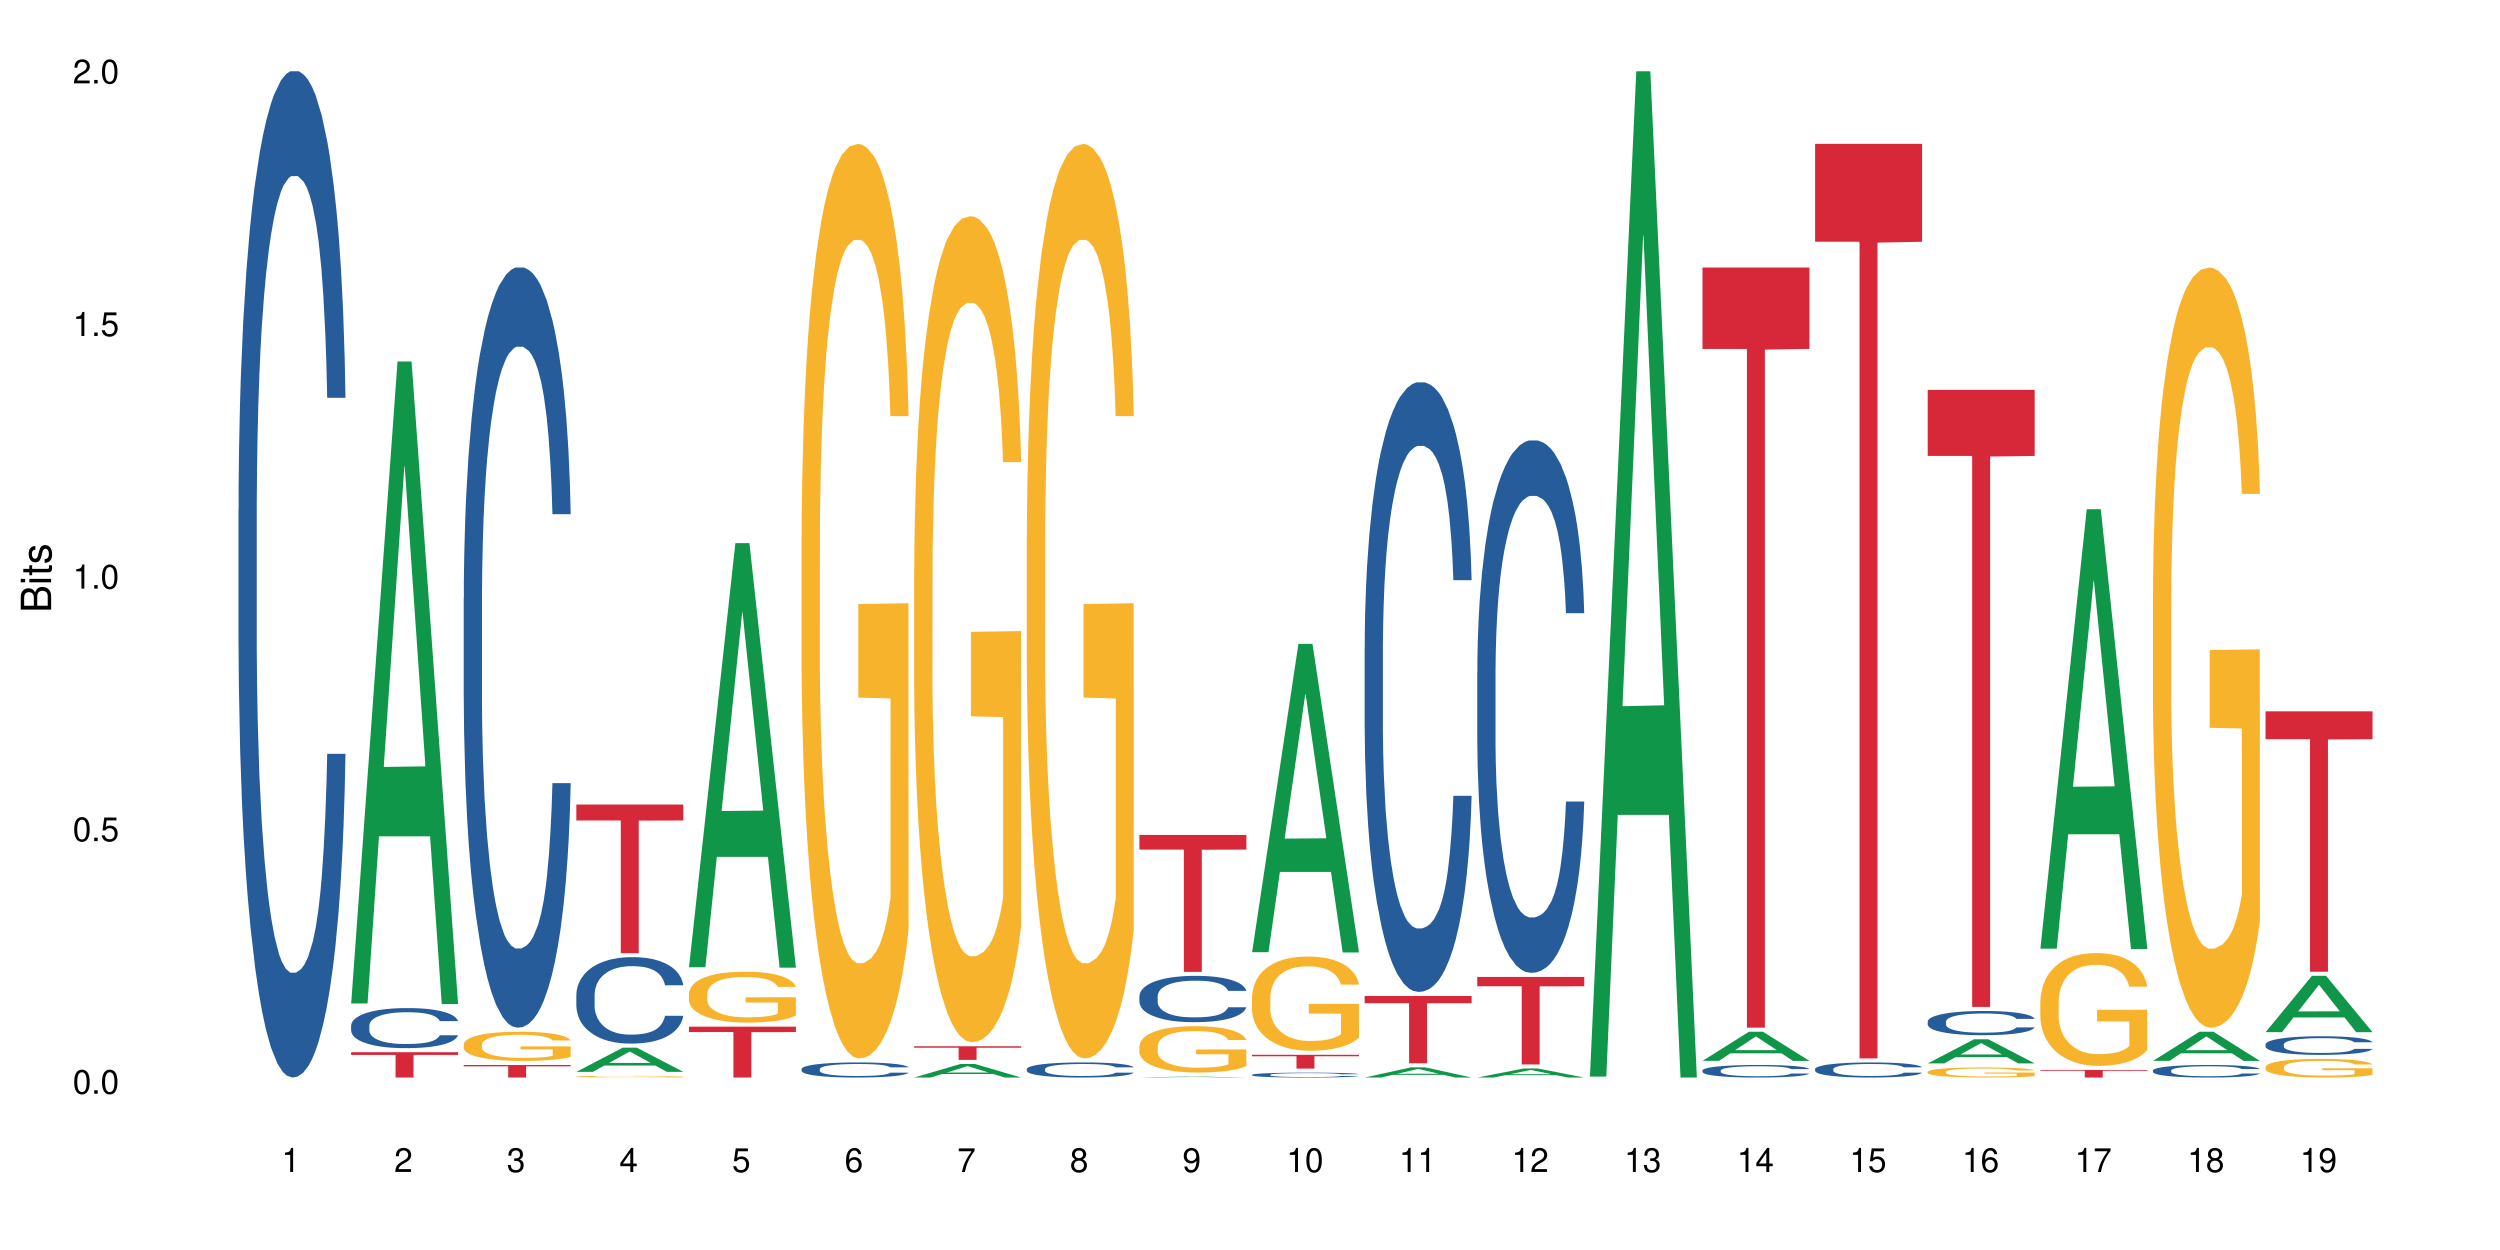 <?xml version="1.0" encoding="UTF-8"?>
<svg xmlns="http://www.w3.org/2000/svg" xmlns:xlink="http://www.w3.org/1999/xlink" width="720pt" height="360pt" viewBox="0 0 720 360" version="1.1">
<defs>
<g>
<symbol overflow="visible" id="glyph0-0">
<path style="stroke:none;" d=""/>
</symbol>
<symbol overflow="visible" id="glyph0-1">
<path style="stroke:none;" d="M 2.641 -6.938 C 2 -6.938 1.422 -6.656 1.078 -6.172 C 0.641 -5.562 0.406 -4.641 0.406 -3.359 C 0.406 -1.016 1.188 0.219 2.641 0.219 C 4.078 0.219 4.859 -1.016 4.859 -3.297 C 4.859 -4.641 4.656 -5.547 4.203 -6.172 C 3.844 -6.656 3.281 -6.938 2.641 -6.938 Z M 2.641 -6.188 C 3.547 -6.188 4 -5.25 4 -3.375 C 4 -1.406 3.562 -0.484 2.625 -0.484 C 1.734 -0.484 1.281 -1.438 1.281 -3.344 C 1.281 -5.25 1.734 -6.188 2.641 -6.188 Z M 2.641 -6.188 "/>
</symbol>
<symbol overflow="visible" id="glyph0-2">
<path style="stroke:none;" d="M 1.828 -1 L 0.828 -1 L 0.828 0 L 1.828 0 Z M 1.828 -1 "/>
</symbol>
<symbol overflow="visible" id="glyph0-3">
<path style="stroke:none;" d="M 4.562 -6.797 L 1.062 -6.797 L 0.547 -3.094 L 1.328 -3.094 C 1.719 -3.562 2.047 -3.734 2.578 -3.734 C 3.484 -3.734 4.062 -3.109 4.062 -2.094 C 4.062 -1.125 3.484 -0.531 2.578 -0.531 C 1.828 -0.531 1.375 -0.906 1.188 -1.672 L 0.328 -1.672 C 0.453 -1.109 0.547 -0.844 0.75 -0.594 C 1.125 -0.078 1.828 0.219 2.594 0.219 C 3.969 0.219 4.922 -0.781 4.922 -2.219 C 4.922 -3.562 4.031 -4.484 2.719 -4.484 C 2.25 -4.484 1.859 -4.359 1.469 -4.062 L 1.734 -5.969 L 4.562 -5.969 Z M 4.562 -6.797 "/>
</symbol>
<symbol overflow="visible" id="glyph0-4">
<path style="stroke:none;" d="M 2.484 -4.938 L 2.484 0 L 3.328 0 L 3.328 -6.938 L 2.766 -6.938 C 2.469 -5.875 2.281 -5.734 0.984 -5.562 L 0.984 -4.938 Z M 2.484 -4.938 "/>
</symbol>
<symbol overflow="visible" id="glyph0-5">
<path style="stroke:none;" d="M 4.859 -0.828 L 1.281 -0.828 C 1.359 -1.406 1.672 -1.781 2.5 -2.281 L 3.469 -2.828 C 4.406 -3.344 4.906 -4.062 4.906 -4.906 C 4.906 -5.484 4.672 -6.031 4.266 -6.406 C 3.859 -6.766 3.375 -6.938 2.719 -6.938 C 1.859 -6.938 1.219 -6.625 0.844 -6.031 C 0.609 -5.672 0.5 -5.234 0.484 -4.531 L 1.328 -4.531 C 1.359 -5.016 1.406 -5.281 1.531 -5.516 C 1.75 -5.938 2.188 -6.203 2.703 -6.203 C 3.469 -6.203 4.031 -5.641 4.031 -4.891 C 4.031 -4.344 3.719 -3.859 3.125 -3.516 L 2.234 -3 C 0.812 -2.172 0.406 -1.531 0.328 -0.016 L 4.859 -0.016 Z M 4.859 -0.828 "/>
</symbol>
<symbol overflow="visible" id="glyph0-6">
<path style="stroke:none;" d="M 2.125 -3.188 L 2.578 -3.188 C 3.5 -3.188 3.984 -2.766 3.984 -1.922 C 3.984 -1.062 3.469 -0.531 2.594 -0.531 C 1.656 -0.531 1.203 -1 1.156 -2.016 L 0.312 -2.016 C 0.344 -1.453 0.438 -1.094 0.609 -0.781 C 0.953 -0.109 1.625 0.219 2.547 0.219 C 3.953 0.219 4.859 -0.625 4.859 -1.938 C 4.859 -2.828 4.516 -3.297 3.703 -3.594 C 4.344 -3.844 4.656 -4.328 4.656 -5.031 C 4.656 -6.219 3.875 -6.938 2.578 -6.938 C 1.203 -6.938 0.484 -6.172 0.453 -4.703 L 1.297 -4.703 C 1.312 -5.125 1.344 -5.359 1.453 -5.578 C 1.641 -5.969 2.062 -6.203 2.594 -6.203 C 3.344 -6.203 3.797 -5.75 3.797 -5 C 3.797 -4.516 3.609 -4.219 3.25 -4.047 C 3.016 -3.953 2.703 -3.922 2.125 -3.906 Z M 2.125 -3.188 "/>
</symbol>
<symbol overflow="visible" id="glyph0-7">
<path style="stroke:none;" d="M 3.141 -1.672 L 3.141 0 L 3.984 0 L 3.984 -1.672 L 4.984 -1.672 L 4.984 -2.438 L 3.984 -2.438 L 3.984 -6.938 L 3.359 -6.938 L 0.266 -2.578 L 0.266 -1.672 Z M 3.141 -2.438 L 1 -2.438 L 3.141 -5.5 Z M 3.141 -2.438 "/>
</symbol>
<symbol overflow="visible" id="glyph0-8">
<path style="stroke:none;" d="M 4.781 -5.125 C 4.609 -6.266 3.891 -6.938 2.844 -6.938 C 2.094 -6.938 1.422 -6.578 1.031 -5.953 C 0.594 -5.266 0.406 -4.422 0.406 -3.172 C 0.406 -2 0.578 -1.25 0.984 -0.641 C 1.359 -0.078 1.953 0.219 2.703 0.219 C 3.984 0.219 4.922 -0.75 4.922 -2.094 C 4.922 -3.375 4.062 -4.281 2.844 -4.281 C 2.172 -4.281 1.641 -4.031 1.281 -3.516 C 1.281 -5.234 1.828 -6.188 2.797 -6.188 C 3.391 -6.188 3.797 -5.797 3.938 -5.125 Z M 2.734 -3.531 C 3.547 -3.531 4.062 -2.953 4.062 -2.031 C 4.062 -1.156 3.484 -0.531 2.703 -0.531 C 1.922 -0.531 1.328 -1.188 1.328 -2.078 C 1.328 -2.938 1.906 -3.531 2.734 -3.531 Z M 2.734 -3.531 "/>
</symbol>
<symbol overflow="visible" id="glyph0-9">
<path style="stroke:none;" d="M 4.984 -6.797 L 0.438 -6.797 L 0.438 -5.969 L 4.109 -5.969 C 2.5 -3.656 1.828 -2.234 1.328 0 L 2.219 0 C 2.594 -2.172 3.453 -4.047 4.984 -6.094 Z M 4.984 -6.797 "/>
</symbol>
<symbol overflow="visible" id="glyph0-10">
<path style="stroke:none;" d="M 3.75 -3.656 C 4.469 -4.094 4.688 -4.438 4.688 -5.078 C 4.688 -6.172 3.844 -6.938 2.641 -6.938 C 1.438 -6.938 0.594 -6.172 0.594 -5.094 C 0.594 -4.438 0.812 -4.094 1.516 -3.656 C 0.734 -3.266 0.359 -2.703 0.359 -1.922 C 0.359 -0.656 1.281 0.219 2.641 0.219 C 3.984 0.219 4.922 -0.656 4.922 -1.922 C 4.922 -2.703 4.531 -3.266 3.75 -3.656 Z M 2.641 -6.188 C 3.359 -6.188 3.812 -5.75 3.812 -5.062 C 3.812 -4.406 3.344 -3.984 2.641 -3.984 C 1.922 -3.984 1.453 -4.406 1.453 -5.078 C 1.453 -5.75 1.922 -6.188 2.641 -6.188 Z M 2.641 -3.266 C 3.484 -3.266 4.062 -2.719 4.062 -1.906 C 4.062 -1.078 3.484 -0.531 2.625 -0.531 C 1.797 -0.531 1.219 -1.094 1.219 -1.906 C 1.219 -2.719 1.781 -3.266 2.641 -3.266 Z M 2.641 -3.266 "/>
</symbol>
<symbol overflow="visible" id="glyph0-11">
<path style="stroke:none;" d="M 0.516 -1.578 C 0.672 -0.453 1.406 0.219 2.438 0.219 C 3.188 0.219 3.859 -0.141 4.266 -0.766 C 4.688 -1.453 4.891 -2.297 4.891 -3.547 C 4.891 -4.719 4.703 -5.453 4.312 -6.078 C 3.938 -6.641 3.344 -6.938 2.594 -6.938 C 1.297 -6.938 0.359 -5.969 0.359 -4.625 C 0.359 -3.344 1.234 -2.453 2.453 -2.453 C 3.094 -2.453 3.578 -2.672 4.016 -3.203 C 4 -1.484 3.469 -0.531 2.5 -0.531 C 1.906 -0.531 1.484 -0.906 1.359 -1.578 Z M 2.578 -6.203 C 3.375 -6.203 3.969 -5.531 3.969 -4.641 C 3.969 -3.797 3.391 -3.188 2.547 -3.188 C 1.734 -3.188 1.234 -3.766 1.234 -4.688 C 1.234 -5.562 1.797 -6.203 2.578 -6.203 Z M 2.578 -6.203 "/>
</symbol>
<symbol overflow="visible" id="glyph1-0">
<path style="stroke:none;" d=""/>
</symbol>
<symbol overflow="visible" id="glyph1-1">
<path style="stroke:none;" d="M 0 -0.953 L 0 -4.891 C 0 -5.719 -0.234 -6.344 -0.734 -6.797 C -1.188 -7.234 -1.812 -7.469 -2.5 -7.469 C -3.547 -7.469 -4.188 -7 -4.625 -5.875 C -4.984 -6.688 -5.625 -7.094 -6.531 -7.094 C -7.172 -7.094 -7.734 -6.859 -8.141 -6.391 C -8.562 -5.922 -8.75 -5.344 -8.75 -4.5 L -8.75 -0.953 Z M -4.984 -2.062 L -7.766 -2.062 L -7.766 -4.219 C -7.766 -4.844 -7.688 -5.203 -7.453 -5.5 C -7.219 -5.812 -6.859 -5.969 -6.375 -5.969 C -5.891 -5.969 -5.531 -5.812 -5.297 -5.5 C -5.062 -5.203 -4.984 -4.844 -4.984 -4.219 Z M -0.984 -2.062 L -4 -2.062 L -4 -4.781 C -4 -5.766 -3.438 -6.359 -2.484 -6.359 C -1.547 -6.359 -0.984 -5.766 -0.984 -4.781 Z M -0.984 -2.062 "/>
</symbol>
<symbol overflow="visible" id="glyph1-2">
<path style="stroke:none;" d="M -6.281 -1.797 L -6.281 -0.797 L 0 -0.797 L 0 -1.797 Z M -8.75 -1.797 L -8.75 -0.797 L -7.484 -0.797 L -7.484 -1.797 Z M -8.75 -1.797 "/>
</symbol>
<symbol overflow="visible" id="glyph1-3">
<path style="stroke:none;" d="M -6.281 -3.047 L -6.281 -2.016 L -8.016 -2.016 L -8.016 -1.016 L -6.281 -1.016 L -6.281 -0.172 L -5.469 -0.172 L -5.469 -1.016 L -0.719 -1.016 C -0.078 -1.016 0.281 -1.453 0.281 -2.234 C 0.281 -2.5 0.25 -2.719 0.188 -3.047 L -0.641 -3.047 C -0.609 -2.906 -0.594 -2.766 -0.594 -2.562 C -0.594 -2.141 -0.719 -2.016 -1.156 -2.016 L -5.469 -2.016 L -5.469 -3.047 Z M -6.281 -3.047 "/>
</symbol>
<symbol overflow="visible" id="glyph1-4">
<path style="stroke:none;" d="M -4.531 -5.25 C -5.766 -5.25 -6.469 -4.422 -6.469 -2.969 C -6.469 -1.516 -5.719 -0.562 -4.547 -0.562 C -3.562 -0.562 -3.094 -1.062 -2.734 -2.562 L -2.516 -3.484 C -2.344 -4.188 -2.094 -4.469 -1.641 -4.469 C -1.047 -4.469 -0.641 -3.875 -0.641 -3 C -0.641 -2.453 -0.797 -2 -1.062 -1.75 C -1.25 -1.594 -1.422 -1.531 -1.875 -1.469 L -1.875 -0.406 C -0.422 -0.453 0.281 -1.266 0.281 -2.922 C 0.281 -4.5 -0.5 -5.516 -1.719 -5.516 C -2.656 -5.516 -3.172 -4.984 -3.469 -3.734 L -3.703 -2.766 C -3.891 -1.953 -4.156 -1.609 -4.594 -1.609 C -5.188 -1.609 -5.547 -2.125 -5.547 -2.938 C -5.547 -3.75 -5.203 -4.172 -4.531 -4.203 Z M -4.531 -5.25 "/>
</symbol>
</g>
</defs>
<g id="surface1">
<rect x="0" y="0" width="720" height="360" style="fill:rgb(100%,100%,100%);fill-opacity:1;stroke:none;"/>
<path style=" stroke:none;fill-rule:nonzero;fill:rgb(14.51%,36.078%,60%);fill-opacity:1;" d="M 68.684 146.621 L 68.723 146.355 L 68.723 140 L 68.836 129.934 L 69.098 117.215 L 69.363 108.477 L 70.039 92.844 L 70.977 77.746 L 71.953 66.09 L 72.668 59.203 L 73.309 53.902 L 74.773 44.102 L 75.711 39.07 L 76.727 34.566 L 77.965 30.062 L 78.867 27.414 L 80.898 23.176 L 82.398 21.32 L 83.566 20.527 L 86.082 20.527 L 87.586 21.586 L 88.676 22.91 L 89.879 25.031 L 90.891 27.414 L 92.66 33.242 L 94.238 40.66 L 94.949 44.898 L 96.078 53.109 L 96.941 61.055 L 97.543 67.945 L 98.219 77.746 L 98.82 89.668 L 99.27 103.176 L 99.496 114.566 L 94.238 114.566 L 93.973 103.973 L 93.672 95.758 L 93.109 84.898 L 92.547 77.215 L 91.758 69.535 L 91.043 64.5 L 90.066 59.469 L 89.203 56.289 L 88.301 53.902 L 87.434 52.316 L 85.781 50.727 L 83.867 50.727 L 83.152 51.254 L 81.688 53.375 L 80.898 55.23 L 79.77 58.938 L 78.98 62.383 L 78.043 67.68 L 77.402 72.184 L 76.613 79.07 L 76.051 85.164 L 75.41 93.906 L 75.035 100.527 L 74.699 107.945 L 74.398 116.688 L 74.172 125.957 L 74.02 135.762 L 73.945 145.297 L 73.945 186.355 L 74.02 195.895 L 74.211 207.02 L 74.699 223.18 L 75.41 237.219 L 76.238 248.344 L 77.027 256.293 L 77.477 260 L 78.078 264.238 L 79.02 269.535 L 80.371 274.836 L 81.16 276.953 L 82.363 279.074 L 83.602 280.133 L 85.258 280.133 L 86.723 279.074 L 87.699 277.75 L 88.715 275.629 L 90.102 271.125 L 90.969 266.887 L 91.719 261.855 L 92.281 256.82 L 92.66 252.582 L 93.223 244.371 L 93.672 235.363 L 94.012 226.094 L 94.238 217.086 L 99.496 217.086 L 99.27 227.684 L 98.934 238.012 L 98.594 245.695 L 98.07 254.969 L 97.469 263.18 L 96.605 272.449 L 95.891 278.543 L 94.949 285.168 L 94.086 290.199 L 93.148 294.703 L 91.758 300 L 90.855 302.648 L 89.879 305.035 L 88.715 307.152 L 87.246 309.008 L 85.668 310.066 L 84.203 310.332 L 82.625 309.801 L 81.461 308.742 L 79.922 306.359 L 78.004 301.59 L 76.613 296.559 L 75.523 291.523 L 74.586 286.227 L 73.531 279.074 L 72.18 267.418 L 71.352 258.41 L 70.789 250.992 L 70.152 240.664 L 69.699 231.391 L 69.176 216.555 L 68.797 197.746 L 68.684 183.18 Z M 68.684 146.621 "/>
<path style=" stroke:none;fill-rule:nonzero;fill:rgb(6.275%,58.824%,28.235%);fill-opacity:1;" d="M 101.117 288.996 L 101.152 288.824 L 114.484 104.109 L 118.531 104.109 L 131.93 289.172 L 127.223 289.172 L 123.863 240.863 L 109.152 240.863 L 105.859 288.996 L 101.117 288.996 L 110.566 220.879 L 122.516 220.707 L 116.559 134.344 L 116.492 134.172 L 116.426 134.691 L 110.531 220.707 L 110.566 220.879 Z M 101.117 288.996 "/>
<path style=" stroke:none;fill-rule:nonzero;fill:rgb(14.51%,36.078%,60%);fill-opacity:1;" d="M 101.117 295.352 L 101.156 295.344 L 101.156 295.09 L 101.27 294.688 L 101.531 294.184 L 101.793 293.836 L 102.473 293.211 L 103.41 292.613 L 104.387 292.148 L 105.102 291.875 L 105.742 291.664 L 107.207 291.273 L 108.145 291.07 L 109.16 290.895 L 110.398 290.715 L 111.301 290.609 L 113.332 290.441 L 114.832 290.367 L 116 290.336 L 118.516 290.336 L 120.02 290.375 L 121.109 290.43 L 122.312 290.512 L 123.324 290.609 L 125.09 290.84 L 126.668 291.137 L 127.383 291.305 L 128.512 291.633 L 129.375 291.949 L 129.977 292.223 L 130.652 292.613 L 131.254 293.086 L 131.703 293.625 L 131.93 294.078 L 126.668 294.078 L 126.406 293.656 L 126.105 293.328 L 125.543 292.895 L 124.98 292.59 L 124.191 292.285 L 123.477 292.086 L 122.5 291.883 L 121.633 291.758 L 120.734 291.664 L 119.867 291.598 L 118.215 291.535 L 116.297 291.535 L 115.586 291.559 L 114.121 291.641 L 113.332 291.715 L 112.203 291.863 L 111.414 292 L 110.477 292.211 L 109.836 292.391 L 109.047 292.664 L 108.484 292.906 L 107.844 293.254 L 107.469 293.52 L 107.129 293.812 L 106.828 294.16 L 106.605 294.531 L 106.453 294.922 L 106.379 295.301 L 106.379 296.934 L 106.453 297.312 L 106.641 297.758 L 107.129 298.398 L 107.844 298.957 L 108.672 299.402 L 109.461 299.719 L 109.91 299.863 L 110.512 300.035 L 111.453 300.242 L 112.805 300.453 L 113.594 300.539 L 114.797 300.625 L 116.035 300.664 L 117.688 300.664 L 119.156 300.625 L 120.133 300.57 L 121.145 300.488 L 122.535 300.309 L 123.402 300.141 L 124.152 299.938 L 124.715 299.738 L 125.09 299.57 L 125.656 299.242 L 126.105 298.883 L 126.445 298.516 L 126.668 298.156 L 131.93 298.156 L 131.703 298.578 L 131.367 298.988 L 131.027 299.297 L 130.504 299.664 L 129.902 299.992 L 129.035 300.359 L 128.324 300.602 L 127.383 300.867 L 126.52 301.066 L 125.578 301.246 L 124.191 301.457 L 123.289 301.562 L 122.312 301.656 L 121.145 301.742 L 119.68 301.816 L 118.102 301.855 L 116.637 301.867 L 115.059 301.848 L 113.895 301.805 L 112.352 301.711 L 110.438 301.52 L 109.047 301.32 L 107.957 301.117 L 107.02 300.91 L 105.965 300.625 L 104.613 300.16 L 103.785 299.801 L 103.223 299.508 L 102.582 299.094 L 102.133 298.727 L 101.605 298.137 L 101.23 297.387 L 101.117 296.809 Z M 101.117 295.352 "/>
<path style=" stroke:none;fill-rule:nonzero;fill:rgb(83.922%,15.686%,22.353%);fill-opacity:1;" d="M 101.117 303.031 L 131.93 303.031 L 131.93 303.812 L 119.09 303.82 L 119.09 310.332 L 113.922 310.332 L 113.922 303.828 L 113.848 303.812 L 101.117 303.812 Z M 101.117 303.031 "/>
<path style=" stroke:none;fill-rule:nonzero;fill:rgb(14.51%,36.078%,60%);fill-opacity:1;" d="M 133.551 172.305 L 133.59 172.105 L 133.59 167.301 L 133.703 159.699 L 133.965 150.09 L 134.227 143.488 L 134.906 131.68 L 135.844 120.273 L 136.82 111.469 L 137.535 106.266 L 138.172 102.262 L 139.641 94.859 L 140.578 91.059 L 141.594 87.656 L 142.832 84.254 L 143.734 82.25 L 145.762 79.051 L 147.266 77.648 L 148.43 77.047 L 150.949 77.047 L 152.453 77.848 L 153.543 78.848 L 154.742 80.449 L 155.758 82.25 L 157.523 86.652 L 159.102 92.258 L 159.816 95.461 L 160.945 101.664 L 161.809 107.668 L 162.41 112.871 L 163.086 120.273 L 163.688 129.281 L 164.137 139.484 L 164.363 148.09 L 159.102 148.09 L 158.84 140.086 L 158.539 133.883 L 157.977 125.676 L 157.41 119.875 L 156.621 114.07 L 155.91 110.27 L 154.934 106.465 L 154.066 104.062 L 153.164 102.262 L 152.301 101.062 L 150.648 99.863 L 148.73 99.863 L 148.02 100.262 L 146.551 101.863 L 145.762 103.266 L 144.637 106.066 L 143.848 108.668 L 142.906 112.668 L 142.27 116.07 L 141.48 121.273 L 140.918 125.879 L 140.277 132.48 L 139.902 137.484 L 139.562 143.086 L 139.262 149.691 L 139.039 156.695 L 138.887 164.102 L 138.812 171.305 L 138.812 202.324 L 138.887 209.527 L 139.074 217.934 L 139.562 230.141 L 140.277 240.746 L 141.105 249.152 L 141.895 255.152 L 142.344 257.957 L 142.945 261.156 L 143.883 265.16 L 145.238 269.164 L 146.027 270.762 L 147.23 272.363 L 148.469 273.164 L 150.121 273.164 L 151.586 272.363 L 152.566 271.363 L 153.578 269.762 L 154.969 266.359 L 155.832 263.16 L 156.586 259.355 L 157.148 255.555 L 157.523 252.352 L 158.09 246.148 L 158.539 239.344 L 158.879 232.34 L 159.102 225.535 L 164.363 225.535 L 164.137 233.543 L 163.801 241.348 L 163.461 247.148 L 162.934 254.152 L 162.336 260.355 L 161.469 267.363 L 160.754 271.965 L 159.816 276.969 L 158.953 280.77 L 158.012 284.172 L 156.621 288.176 L 155.723 290.176 L 154.742 291.977 L 153.578 293.578 L 152.113 294.977 L 150.535 295.777 L 149.07 295.977 L 147.492 295.578 L 146.328 294.777 L 144.785 292.977 L 142.871 289.375 L 141.48 285.574 L 140.391 281.77 L 139.449 277.77 L 138.398 272.363 L 137.047 263.559 L 136.219 256.754 L 135.656 251.152 L 135.016 243.348 L 134.566 236.344 L 134.039 225.137 L 133.664 210.93 L 133.551 199.922 Z M 133.551 172.305 "/>
<path style=" stroke:none;fill-rule:nonzero;fill:rgb(96.863%,70.196%,16.863%);fill-opacity:1;" d="M 133.551 300.742 L 133.59 300.734 L 133.59 300.582 L 133.738 300.234 L 134.117 299.762 L 134.605 299.367 L 135.129 299.062 L 135.469 298.898 L 136.031 298.672 L 136.52 298.5 L 137.762 298.156 L 139.34 297.832 L 140.203 297.695 L 141.18 297.566 L 142.57 297.418 L 143.207 297.363 L 145.164 297.242 L 147.379 297.164 L 149.82 297.141 L 150.949 297.148 L 152.488 297.18 L 154.594 297.266 L 155.797 297.344 L 156.734 297.418 L 157.711 297.52 L 158.914 297.672 L 160.043 297.855 L 160.945 298.039 L 161.844 298.27 L 162.598 298.516 L 163.234 298.785 L 163.801 299.109 L 164.137 299.375 L 164.363 299.645 L 159.141 299.645 L 158.84 299.375 L 158.5 299.168 L 157.938 298.914 L 157.375 298.73 L 156.809 298.586 L 155.758 298.387 L 154.855 298.262 L 153.73 298.156 L 152.641 298.086 L 151.398 298.039 L 150.648 298.023 L 148.656 298.023 L 146.852 298.078 L 145.801 298.141 L 145.051 298.203 L 143.996 298.316 L 143.359 298.41 L 142.984 298.469 L 141.855 298.707 L 141.105 298.922 L 140.691 299.07 L 140.164 299.301 L 139.789 299.508 L 139.375 299.812 L 139.148 300.043 L 138.852 300.566 L 138.812 301.949 L 138.926 302.238 L 139.148 302.555 L 139.449 302.832 L 139.902 303.121 L 140.352 303.344 L 141.141 303.645 L 141.816 303.844 L 142.344 303.973 L 143.359 304.18 L 143.773 304.25 L 144.75 304.391 L 145.762 304.496 L 147.004 304.59 L 147.941 304.633 L 149.445 304.672 L 151.363 304.672 L 153.617 304.625 L 155.043 304.566 L 156.02 304.504 L 156.66 304.449 L 157.449 304.367 L 158.012 304.289 L 158.539 304.203 L 159.176 304.074 L 159.176 302.238 L 149.898 302.23 L 149.898 301.371 L 164.324 301.363 L 164.363 304.367 L 163.574 304.574 L 162.598 304.773 L 161.656 304.926 L 160.68 305.055 L 159.289 305.203 L 158.164 305.293 L 156.434 305.402 L 154.855 305.473 L 153.203 305.516 L 151.738 305.539 L 150.008 305.547 L 148.469 305.531 L 146.816 305.488 L 145.5 305.426 L 144.297 305.348 L 143.094 305.25 L 141.594 305.086 L 140.617 304.957 L 139.602 304.797 L 138.586 304.605 L 137.684 304.395 L 137.082 304.234 L 136.484 304.051 L 135.844 303.82 L 135.242 303.559 L 134.793 303.32 L 134.379 303.055 L 134.078 302.801 L 133.777 302.453 L 133.625 302.18 L 133.551 301.941 Z M 133.551 300.742 "/>
<path style=" stroke:none;fill-rule:nonzero;fill:rgb(83.922%,15.686%,22.353%);fill-opacity:1;" d="M 133.551 306.711 L 164.363 306.711 L 164.363 307.098 L 151.523 307.102 L 151.523 310.332 L 146.355 310.332 L 146.355 307.105 L 146.281 307.098 L 133.551 307.098 Z M 133.551 306.711 "/>
<path style=" stroke:none;fill-rule:nonzero;fill:rgb(6.275%,58.824%,28.235%);fill-opacity:1;" d="M 165.984 308.699 L 166.02 308.691 L 179.348 301.727 L 183.398 301.727 L 196.797 308.703 L 192.09 308.703 L 188.73 306.883 L 174.016 306.883 L 170.727 308.699 L 165.984 308.699 L 175.434 306.129 L 187.383 306.121 L 181.422 302.867 L 181.359 302.859 L 181.293 302.879 L 175.398 306.121 L 175.434 306.129 Z M 165.984 308.699 "/>
<path style=" stroke:none;fill-rule:nonzero;fill:rgb(14.51%,36.078%,60%);fill-opacity:1;" d="M 165.984 286.504 L 166.023 286.48 L 166.023 285.938 L 166.137 285.07 L 166.398 283.98 L 166.66 283.23 L 167.336 281.887 L 168.277 280.59 L 169.254 279.59 L 169.969 278.996 L 170.605 278.543 L 172.07 277.699 L 173.012 277.27 L 174.027 276.883 L 175.266 276.496 L 176.168 276.266 L 178.195 275.902 L 179.699 275.746 L 180.863 275.676 L 183.383 275.676 L 184.887 275.766 L 185.973 275.879 L 187.176 276.062 L 188.191 276.266 L 189.957 276.77 L 191.535 277.406 L 192.25 277.77 L 193.375 278.473 L 194.242 279.156 L 194.844 279.746 L 195.52 280.59 L 196.121 281.613 L 196.57 282.773 L 196.797 283.75 L 191.535 283.75 L 191.273 282.844 L 190.973 282.137 L 190.41 281.203 L 189.844 280.543 L 189.055 279.883 L 188.34 279.453 L 187.363 279.02 L 186.5 278.746 L 185.598 278.543 L 184.734 278.406 L 183.082 278.27 L 181.164 278.27 L 180.449 278.316 L 178.984 278.496 L 178.195 278.656 L 177.07 278.973 L 176.281 279.27 L 175.34 279.727 L 174.703 280.113 L 173.914 280.703 L 173.348 281.227 L 172.711 281.977 L 172.336 282.547 L 171.996 283.184 L 171.695 283.934 L 171.469 284.73 L 171.32 285.57 L 171.246 286.391 L 171.246 289.918 L 171.32 290.734 L 171.508 291.691 L 171.996 293.078 L 172.711 294.285 L 173.539 295.238 L 174.328 295.922 L 174.777 296.242 L 175.379 296.605 L 176.316 297.059 L 177.672 297.516 L 178.461 297.695 L 179.66 297.879 L 180.902 297.969 L 182.555 297.969 L 184.02 297.879 L 184.996 297.766 L 186.012 297.582 L 187.402 297.195 L 188.266 296.832 L 189.02 296.398 L 189.582 295.969 L 189.957 295.605 L 190.52 294.898 L 190.973 294.125 L 191.309 293.328 L 191.535 292.555 L 196.797 292.555 L 196.57 293.465 L 196.234 294.352 L 195.895 295.012 L 195.367 295.809 L 194.766 296.516 L 193.902 297.309 L 193.188 297.832 L 192.25 298.402 L 191.387 298.836 L 190.445 299.223 L 189.055 299.676 L 188.152 299.902 L 187.176 300.109 L 186.012 300.289 L 184.547 300.449 L 182.969 300.539 L 181.504 300.562 L 179.926 300.52 L 178.762 300.426 L 177.219 300.223 L 175.305 299.812 L 173.914 299.379 L 172.824 298.949 L 171.883 298.492 L 170.832 297.879 L 169.48 296.879 L 168.652 296.105 L 168.09 295.469 L 167.449 294.582 L 167 293.785 L 166.473 292.512 L 166.098 290.895 L 165.984 289.645 Z M 165.984 286.504 "/>
<path style=" stroke:none;fill-rule:nonzero;fill:rgb(96.863%,70.196%,16.863%);fill-opacity:1;" d="M 165.984 310.066 L 166.023 310.066 L 166.023 310.059 L 166.172 310.039 L 166.547 310.012 L 167.035 309.992 L 167.562 309.973 L 167.902 309.965 L 168.465 309.953 L 168.953 309.941 L 170.191 309.926 L 171.77 309.906 L 172.637 309.898 L 173.613 309.891 L 175.004 309.883 L 175.641 309.879 L 177.594 309.875 L 179.812 309.871 L 182.254 309.867 L 183.383 309.867 L 184.922 309.871 L 187.027 309.875 L 188.23 309.879 L 189.168 309.883 L 190.145 309.891 L 191.348 309.898 L 192.477 309.906 L 193.375 309.918 L 194.277 309.93 L 195.031 309.945 L 195.668 309.957 L 196.234 309.977 L 196.57 309.992 L 196.797 310.008 L 191.574 310.008 L 191.273 309.992 L 190.934 309.98 L 190.371 309.965 L 189.809 309.957 L 189.242 309.949 L 188.191 309.938 L 187.289 309.93 L 186.164 309.926 L 185.074 309.922 L 183.832 309.918 L 179.285 309.918 L 178.234 309.922 L 177.484 309.926 L 176.43 309.934 L 175.793 309.938 L 175.414 309.941 L 174.289 309.953 L 173.539 309.965 L 173.125 309.973 L 172.598 309.988 L 172.223 310 L 171.809 310.016 L 171.582 310.027 L 171.281 310.059 L 171.246 310.133 L 171.359 310.148 L 171.582 310.168 L 171.883 310.184 L 172.336 310.199 L 172.785 310.211 L 173.574 310.227 L 174.25 310.238 L 174.777 310.246 L 175.793 310.258 L 176.203 310.262 L 177.184 310.27 L 178.195 310.273 L 179.438 310.281 L 180.375 310.281 L 181.879 310.285 L 183.797 310.285 L 186.051 310.281 L 187.477 310.277 L 188.453 310.273 L 189.094 310.273 L 189.883 310.266 L 190.445 310.262 L 190.973 310.258 L 191.609 310.25 L 191.609 310.148 L 182.328 310.148 L 182.328 310.102 L 196.758 310.102 L 196.797 310.266 L 196.008 310.277 L 195.031 310.289 L 194.09 310.297 L 193.113 310.305 L 191.723 310.312 L 190.598 310.32 L 188.867 310.324 L 187.289 310.328 L 185.637 310.332 L 180.902 310.332 L 179.25 310.328 L 177.934 310.324 L 175.527 310.316 L 174.027 310.309 L 173.047 310.301 L 172.035 310.289 L 171.02 310.281 L 169.516 310.262 L 168.914 310.25 L 168.277 310.238 L 167.676 310.223 L 167.227 310.211 L 166.812 310.195 L 166.512 310.18 L 166.211 310.16 L 166.059 310.145 L 165.984 310.133 Z M 165.984 310.066 "/>
<path style=" stroke:none;fill-rule:nonzero;fill:rgb(83.922%,15.686%,22.353%);fill-opacity:1;" d="M 165.984 231.715 L 196.797 231.715 L 196.797 236.297 L 183.953 236.336 L 183.953 274.512 L 178.789 274.512 L 178.789 236.375 L 178.715 236.297 L 165.984 236.297 Z M 165.984 231.715 "/>
<path style=" stroke:none;fill-rule:nonzero;fill:rgb(6.275%,58.824%,28.235%);fill-opacity:1;" d="M 198.418 278.57 L 198.449 278.457 L 211.781 156.422 L 215.832 156.422 L 229.23 278.684 L 224.523 278.684 L 221.164 246.77 L 206.449 246.77 L 203.156 278.57 L 198.418 278.57 L 207.867 233.57 L 219.816 233.453 L 213.855 176.398 L 213.789 176.285 L 213.727 176.629 L 207.832 233.453 L 207.867 233.57 Z M 198.418 278.57 "/>
<path style=" stroke:none;fill-rule:nonzero;fill:rgb(96.863%,70.196%,16.863%);fill-opacity:1;" d="M 198.418 286.129 L 198.457 286.113 L 198.457 285.848 L 198.605 285.246 L 198.98 284.414 L 199.469 283.73 L 199.996 283.195 L 200.336 282.914 L 200.898 282.512 L 201.387 282.219 L 202.625 281.617 L 204.203 281.055 L 205.07 280.812 L 206.047 280.586 L 207.438 280.332 L 208.074 280.238 L 210.027 280.023 L 212.246 279.891 L 214.688 279.848 L 215.816 279.863 L 217.355 279.914 L 219.461 280.062 L 220.66 280.195 L 221.602 280.332 L 222.578 280.504 L 223.781 280.773 L 224.906 281.094 L 225.809 281.414 L 226.711 281.816 L 227.465 282.246 L 228.102 282.715 L 228.664 283.277 L 229.004 283.746 L 229.23 284.215 L 224.008 284.215 L 223.707 283.746 L 223.367 283.383 L 222.805 282.941 L 222.242 282.621 L 221.676 282.367 L 220.625 282.02 L 219.723 281.805 L 218.594 281.617 L 217.504 281.496 L 216.266 281.414 L 215.516 281.387 L 213.523 281.387 L 211.719 281.48 L 210.668 281.59 L 209.914 281.695 L 208.863 281.898 L 208.227 282.059 L 207.848 282.164 L 206.723 282.578 L 205.969 282.953 L 205.559 283.211 L 205.031 283.609 L 204.656 283.973 L 204.242 284.508 L 204.016 284.91 L 203.715 285.82 L 203.68 288.23 L 203.789 288.738 L 204.016 289.289 L 204.316 289.77 L 204.77 290.277 L 205.219 290.668 L 206.008 291.188 L 206.684 291.535 L 207.211 291.766 L 208.227 292.125 L 208.637 292.246 L 209.613 292.488 L 210.629 292.676 L 211.871 292.836 L 212.809 292.914 L 214.312 292.984 L 216.227 292.984 L 218.484 292.902 L 219.91 292.797 L 220.887 292.688 L 221.527 292.594 L 222.316 292.445 L 222.879 292.312 L 223.406 292.164 L 224.043 291.938 L 224.043 288.738 L 214.762 288.727 L 214.762 287.227 L 229.191 287.211 L 229.23 292.445 L 228.441 292.809 L 227.465 293.156 L 226.523 293.426 L 225.547 293.652 L 224.156 293.906 L 223.031 294.066 L 221.301 294.254 L 219.723 294.375 L 218.07 294.457 L 216.605 294.496 L 214.875 294.508 L 213.336 294.48 L 211.684 294.402 L 210.367 294.293 L 209.164 294.16 L 207.961 293.988 L 206.457 293.707 L 205.48 293.477 L 204.469 293.195 L 203.453 292.863 L 202.551 292.5 L 201.949 292.219 L 201.348 291.898 L 200.711 291.496 L 200.109 291.043 L 199.656 290.625 L 199.246 290.156 L 198.945 289.715 L 198.645 289.113 L 198.492 288.633 L 198.418 288.215 Z M 198.418 286.129 "/>
<path style=" stroke:none;fill-rule:nonzero;fill:rgb(83.922%,15.686%,22.353%);fill-opacity:1;" d="M 198.418 295.672 L 229.23 295.672 L 229.23 297.242 L 216.387 297.254 L 216.387 310.332 L 211.223 310.332 L 211.223 297.27 L 211.148 297.242 L 198.418 297.242 Z M 198.418 295.672 "/>
<path style=" stroke:none;fill-rule:nonzero;fill:rgb(14.51%,36.078%,60%);fill-opacity:1;" d="M 230.852 307.875 L 230.887 307.871 L 230.887 307.777 L 231 307.625 L 231.266 307.434 L 231.527 307.305 L 232.203 307.07 L 233.145 306.844 L 234.121 306.668 L 234.832 306.566 L 235.473 306.484 L 236.938 306.34 L 237.879 306.262 L 238.891 306.195 L 240.133 306.129 L 241.035 306.09 L 243.062 306.023 L 244.566 305.996 L 245.73 305.984 L 248.246 305.984 L 249.75 306 L 250.84 306.02 L 252.043 306.051 L 253.059 306.09 L 254.824 306.176 L 256.402 306.285 L 257.117 306.352 L 258.242 306.473 L 259.105 306.594 L 259.707 306.695 L 260.383 306.844 L 260.984 307.023 L 261.438 307.227 L 261.664 307.395 L 256.402 307.395 L 256.141 307.238 L 255.84 307.113 L 255.273 306.949 L 254.711 306.836 L 253.922 306.719 L 253.207 306.645 L 252.23 306.57 L 251.367 306.52 L 250.465 306.484 L 249.602 306.461 L 247.949 306.438 L 246.031 306.438 L 245.316 306.445 L 243.852 306.477 L 243.062 306.504 L 241.934 306.562 L 241.145 306.613 L 240.207 306.691 L 239.566 306.762 L 238.777 306.863 L 238.215 306.953 L 237.578 307.086 L 237.199 307.184 L 236.863 307.297 L 236.562 307.426 L 236.336 307.566 L 236.188 307.715 L 236.109 307.855 L 236.109 308.473 L 236.188 308.617 L 236.375 308.781 L 236.863 309.023 L 237.578 309.234 L 238.402 309.402 L 239.191 309.523 L 239.645 309.578 L 240.246 309.641 L 241.184 309.719 L 242.535 309.801 L 243.324 309.832 L 244.527 309.863 L 245.77 309.879 L 247.422 309.879 L 248.887 309.863 L 249.863 309.844 L 250.879 309.812 L 252.27 309.746 L 253.133 309.68 L 253.883 309.605 L 254.449 309.531 L 254.824 309.465 L 255.387 309.344 L 255.84 309.207 L 256.176 309.07 L 256.402 308.934 L 261.664 308.934 L 261.438 309.094 L 261.098 309.246 L 260.762 309.363 L 260.234 309.5 L 259.633 309.625 L 258.77 309.766 L 258.055 309.855 L 257.117 309.953 L 256.25 310.031 L 255.312 310.098 L 253.922 310.176 L 253.02 310.219 L 252.043 310.254 L 250.879 310.285 L 249.414 310.312 L 247.836 310.328 L 246.371 310.332 L 244.793 310.324 L 243.625 310.309 L 242.086 310.273 L 240.168 310.203 L 238.777 310.125 L 237.691 310.051 L 236.75 309.973 L 235.699 309.863 L 234.344 309.688 L 233.52 309.555 L 232.953 309.441 L 232.316 309.289 L 231.867 309.148 L 231.34 308.926 L 230.965 308.645 L 230.852 308.426 Z M 230.852 307.875 "/>
<path style=" stroke:none;fill-rule:nonzero;fill:rgb(96.863%,70.196%,16.863%);fill-opacity:1;" d="M 230.852 154.246 L 230.887 154.008 L 230.887 149.195 L 231.039 138.371 L 231.414 123.457 L 231.902 111.191 L 232.43 101.57 L 232.766 96.52 L 233.332 89.301 L 233.82 84.012 L 235.059 73.188 L 236.637 63.086 L 237.5 58.754 L 238.48 54.664 L 239.867 50.094 L 240.508 48.41 L 242.461 44.562 L 244.68 42.156 L 247.121 41.438 L 248.246 41.676 L 249.789 42.641 L 251.895 45.285 L 253.094 47.691 L 254.035 50.094 L 255.012 53.223 L 256.215 58.031 L 257.34 63.805 L 258.242 69.578 L 259.145 76.793 L 259.895 84.492 L 260.535 92.91 L 261.098 103.012 L 261.438 111.43 L 261.664 119.852 L 256.438 119.852 L 256.141 111.43 L 255.801 104.938 L 255.238 97 L 254.672 91.227 L 254.109 86.656 L 253.059 80.402 L 252.156 76.555 L 251.027 73.188 L 249.938 71.023 L 248.699 69.578 L 247.949 69.098 L 245.957 69.098 L 244.152 70.781 L 243.102 72.707 L 242.348 74.629 L 241.297 78.238 L 240.656 81.125 L 240.281 83.047 L 239.156 90.504 L 238.402 97.238 L 237.988 101.809 L 237.465 109.027 L 237.09 115.52 L 236.676 125.141 L 236.449 132.359 L 236.148 148.715 L 236.109 192.012 L 236.223 201.152 L 236.449 211.012 L 236.75 219.672 L 237.199 228.812 L 237.652 235.789 L 238.441 245.168 L 239.117 251.422 L 239.645 255.512 L 240.656 262.008 L 241.07 264.172 L 242.047 268.5 L 243.062 271.867 L 244.301 274.754 L 245.242 276.199 L 246.746 277.398 L 248.66 277.398 L 250.914 275.957 L 252.344 274.031 L 253.32 272.109 L 253.961 270.426 L 254.75 267.777 L 255.312 265.375 L 255.84 262.727 L 256.477 258.637 L 256.477 201.152 L 247.195 200.91 L 247.195 173.969 L 261.625 173.73 L 261.664 267.777 L 260.875 274.273 L 259.895 280.527 L 258.957 285.336 L 257.98 289.426 L 256.59 293.996 L 255.461 296.883 L 253.734 300.25 L 252.156 302.414 L 250.504 303.859 L 249.035 304.582 L 247.309 304.82 L 245.77 304.34 L 244.113 302.898 L 242.801 300.973 L 241.598 298.566 L 240.395 295.441 L 238.891 290.391 L 237.914 286.301 L 236.898 281.25 L 235.887 275.234 L 234.984 268.742 L 234.383 263.691 L 233.781 257.918 L 233.145 250.699 L 232.543 242.523 L 232.09 235.066 L 231.676 226.648 L 231.375 218.711 L 231.078 207.887 L 230.926 199.227 L 230.852 191.77 Z M 230.852 154.246 "/>
<path style=" stroke:none;fill-rule:nonzero;fill:rgb(6.275%,58.824%,28.235%);fill-opacity:1;" d="M 263.285 310.328 L 263.316 310.324 L 276.648 306.41 L 280.699 306.41 L 294.094 310.332 L 289.387 310.332 L 286.031 309.309 L 271.316 309.309 L 268.023 310.328 L 263.285 310.328 L 272.73 308.887 L 284.68 308.883 L 278.723 307.051 L 278.656 307.047 L 278.59 307.059 L 272.699 308.883 L 272.73 308.887 Z M 263.285 310.328 "/>
<path style=" stroke:none;fill-rule:nonzero;fill:rgb(96.863%,70.196%,16.863%);fill-opacity:1;" d="M 263.285 164.152 L 263.32 163.938 L 263.32 159.59 L 263.473 149.812 L 263.848 136.344 L 264.336 125.262 L 264.863 116.574 L 265.199 112.012 L 265.766 105.492 L 266.254 100.711 L 267.492 90.934 L 269.07 81.809 L 269.934 77.898 L 270.91 74.207 L 272.301 70.078 L 272.941 68.559 L 274.895 65.082 L 277.113 62.91 L 279.555 62.258 L 280.68 62.473 L 282.223 63.344 L 284.324 65.734 L 285.527 67.906 L 286.469 70.078 L 287.445 72.902 L 288.648 77.246 L 289.773 82.461 L 290.676 87.676 L 291.578 94.195 L 292.328 101.148 L 292.969 108.75 L 293.531 117.875 L 293.871 125.48 L 294.094 133.086 L 288.871 133.086 L 288.57 125.48 L 288.234 119.613 L 287.672 112.445 L 287.105 107.23 L 286.543 103.102 L 285.492 97.453 L 284.59 93.977 L 283.461 90.934 L 282.371 88.98 L 281.133 87.676 L 280.379 87.242 L 278.391 87.242 L 276.586 88.762 L 275.535 90.5 L 274.781 92.238 L 273.73 95.5 L 273.09 98.105 L 272.715 99.844 L 271.59 106.578 L 270.836 112.66 L 270.422 116.789 L 269.898 123.309 L 269.52 129.172 L 269.109 137.863 L 268.883 144.383 L 268.582 159.156 L 268.543 198.262 L 268.656 206.52 L 268.883 215.426 L 269.184 223.25 L 269.633 231.504 L 270.086 237.805 L 270.875 246.277 L 271.551 251.926 L 272.078 255.621 L 273.09 261.488 L 273.504 263.441 L 274.48 267.352 L 275.496 270.395 L 276.734 273 L 277.676 274.305 L 279.18 275.391 L 281.094 275.391 L 283.348 274.09 L 284.777 272.352 L 285.754 270.613 L 286.391 269.09 L 287.18 266.699 L 287.746 264.527 L 288.27 262.137 L 288.91 258.445 L 288.91 206.52 L 279.629 206.301 L 279.629 181.969 L 294.059 181.75 L 294.094 266.699 L 293.305 272.566 L 292.328 278.215 L 291.391 282.562 L 290.414 286.254 L 289.023 290.383 L 287.895 292.988 L 286.168 296.031 L 284.59 297.988 L 282.938 299.289 L 281.469 299.941 L 279.742 300.16 L 278.199 299.727 L 276.547 298.422 L 275.234 296.684 L 274.031 294.512 L 272.828 291.688 L 271.324 287.125 L 270.348 283.43 L 269.332 278.867 L 268.32 273.438 L 267.418 267.57 L 266.816 263.008 L 266.215 257.793 L 265.574 251.273 L 264.977 243.887 L 264.523 237.152 L 264.109 229.551 L 263.809 222.379 L 263.508 212.602 L 263.359 204.781 L 263.285 198.047 Z M 263.285 164.152 "/>
<path style=" stroke:none;fill-rule:nonzero;fill:rgb(83.922%,15.686%,22.353%);fill-opacity:1;" d="M 263.285 301.324 L 294.094 301.324 L 294.094 301.742 L 281.254 301.746 L 281.254 305.246 L 276.086 305.246 L 276.086 301.75 L 276.012 301.742 L 263.285 301.742 Z M 263.285 301.324 "/>
<path style=" stroke:none;fill-rule:nonzero;fill:rgb(14.51%,36.078%,60%);fill-opacity:1;" d="M 295.719 307.875 L 295.754 307.871 L 295.754 307.777 L 295.867 307.625 L 296.129 307.434 L 296.395 307.305 L 297.07 307.07 L 298.008 306.844 L 298.984 306.668 L 299.699 306.566 L 300.34 306.484 L 301.805 306.34 L 302.742 306.262 L 303.758 306.195 L 304.996 306.129 L 305.898 306.09 L 307.93 306.023 L 309.434 305.996 L 310.598 305.984 L 313.113 305.984 L 314.617 306 L 315.707 306.02 L 316.91 306.051 L 317.922 306.09 L 319.691 306.176 L 321.27 306.285 L 321.98 306.352 L 323.109 306.473 L 323.973 306.594 L 324.574 306.695 L 325.25 306.844 L 325.852 307.023 L 326.305 307.227 L 326.527 307.395 L 321.27 307.395 L 321.004 307.238 L 320.703 307.113 L 320.141 306.949 L 319.578 306.836 L 318.789 306.719 L 318.074 306.645 L 317.098 306.57 L 316.234 306.52 L 315.332 306.484 L 314.469 306.461 L 312.812 306.438 L 310.898 306.438 L 310.184 306.445 L 308.719 306.477 L 307.93 306.504 L 306.801 306.562 L 306.012 306.613 L 305.074 306.691 L 304.434 306.762 L 303.645 306.863 L 303.082 306.953 L 302.441 307.086 L 302.066 307.184 L 301.73 307.297 L 301.43 307.426 L 301.203 307.566 L 301.051 307.715 L 300.977 307.855 L 300.977 308.473 L 301.051 308.617 L 301.242 308.781 L 301.73 309.023 L 302.441 309.234 L 303.27 309.402 L 304.059 309.523 L 304.508 309.578 L 305.109 309.641 L 306.051 309.719 L 307.402 309.801 L 308.191 309.832 L 309.395 309.863 L 310.633 309.879 L 312.289 309.879 L 313.754 309.863 L 314.73 309.844 L 315.746 309.812 L 317.133 309.746 L 318 309.68 L 318.75 309.605 L 319.312 309.531 L 319.691 309.465 L 320.254 309.344 L 320.703 309.207 L 321.043 309.07 L 321.27 308.934 L 326.527 308.934 L 326.305 309.094 L 325.965 309.246 L 325.625 309.363 L 325.102 309.5 L 324.5 309.625 L 323.637 309.766 L 322.922 309.855 L 321.98 309.953 L 321.117 310.031 L 320.18 310.098 L 318.789 310.176 L 317.887 310.219 L 316.91 310.254 L 315.746 310.285 L 314.277 310.312 L 312.699 310.328 L 311.234 310.332 L 309.656 310.324 L 308.492 310.309 L 306.953 310.273 L 305.035 310.203 L 303.645 310.125 L 302.555 310.051 L 301.617 309.973 L 300.562 309.863 L 299.211 309.688 L 298.387 309.555 L 297.82 309.441 L 297.184 309.289 L 296.73 309.148 L 296.207 308.926 L 295.828 308.645 L 295.719 308.426 Z M 295.719 307.875 "/>
<path style=" stroke:none;fill-rule:nonzero;fill:rgb(96.863%,70.196%,16.863%);fill-opacity:1;" d="M 295.719 154.246 L 295.754 154.008 L 295.754 149.195 L 295.906 138.371 L 296.281 123.457 L 296.77 111.191 L 297.297 101.57 L 297.633 96.52 L 298.195 89.301 L 298.684 84.012 L 299.926 73.188 L 301.504 63.086 L 302.367 58.754 L 303.344 54.664 L 304.734 50.094 L 305.375 48.41 L 307.328 44.562 L 309.543 42.156 L 311.988 41.438 L 313.113 41.676 L 314.656 42.641 L 316.758 45.285 L 317.961 47.691 L 318.902 50.094 L 319.879 53.223 L 321.078 58.031 L 322.207 63.805 L 323.109 69.578 L 324.012 76.793 L 324.762 84.492 L 325.402 92.91 L 325.965 103.012 L 326.305 111.43 L 326.527 119.852 L 321.305 119.852 L 321.004 111.43 L 320.668 104.938 L 320.102 97 L 319.539 91.227 L 318.977 86.656 L 317.922 80.402 L 317.023 76.555 L 315.895 73.188 L 314.805 71.023 L 313.566 69.578 L 312.812 69.098 L 310.82 69.098 L 309.02 70.781 L 307.965 72.707 L 307.215 74.629 L 306.164 78.238 L 305.523 81.125 L 305.148 83.047 L 304.02 90.504 L 303.27 97.238 L 302.855 101.809 L 302.332 109.027 L 301.953 115.52 L 301.543 125.141 L 301.316 132.359 L 301.016 148.715 L 300.977 192.012 L 301.09 201.152 L 301.316 211.012 L 301.617 219.672 L 302.066 228.812 L 302.52 235.789 L 303.309 245.168 L 303.984 251.422 L 304.508 255.512 L 305.523 262.008 L 305.938 264.172 L 306.914 268.5 L 307.93 271.867 L 309.168 274.754 L 310.109 276.199 L 311.609 277.398 L 313.527 277.398 L 315.781 275.957 L 317.211 274.031 L 318.188 272.109 L 318.824 270.426 L 319.613 267.777 L 320.18 265.375 L 320.703 262.727 L 321.344 258.637 L 321.344 201.152 L 312.062 200.91 L 312.062 173.969 L 326.492 173.73 L 326.527 267.777 L 325.738 274.273 L 324.762 280.527 L 323.824 285.336 L 322.848 289.426 L 321.457 293.996 L 320.328 296.883 L 318.602 300.25 L 317.023 302.414 L 315.367 303.859 L 313.902 304.582 L 312.176 304.82 L 310.633 304.34 L 308.98 302.898 L 307.664 300.973 L 306.465 298.566 L 305.262 295.441 L 303.758 290.391 L 302.781 286.301 L 301.766 281.25 L 300.754 275.234 L 299.852 268.742 L 299.25 263.691 L 298.648 257.918 L 298.008 250.699 L 297.406 242.523 L 296.957 235.066 L 296.543 226.648 L 296.242 218.711 L 295.941 207.887 L 295.793 199.227 L 295.719 191.77 Z M 295.719 154.246 "/>
<path style=" stroke:none;fill-rule:nonzero;fill:rgb(6.275%,58.824%,28.235%);fill-opacity:1;" d="M 328.148 310.332 L 328.184 310.332 L 341.516 310.047 L 345.562 310.047 L 358.961 310.332 L 354.254 310.332 L 350.895 310.258 L 336.184 310.258 L 332.891 310.332 L 328.148 310.332 L 337.598 310.227 L 349.547 310.227 L 343.59 310.094 L 343.457 310.094 L 337.566 310.227 L 337.598 310.227 Z M 328.148 310.332 "/>
<path style=" stroke:none;fill-rule:nonzero;fill:rgb(14.51%,36.078%,60%);fill-opacity:1;" d="M 328.148 286.855 L 328.188 286.844 L 328.188 286.551 L 328.301 286.086 L 328.562 285.504 L 328.828 285.102 L 329.504 284.383 L 330.441 283.688 L 331.418 283.148 L 332.133 282.832 L 332.773 282.59 L 334.238 282.141 L 335.176 281.906 L 336.191 281.699 L 337.43 281.492 L 338.332 281.371 L 340.363 281.176 L 341.863 281.09 L 343.031 281.055 L 345.547 281.055 L 347.051 281.102 L 348.141 281.164 L 349.344 281.262 L 350.355 281.371 L 352.121 281.641 L 353.699 281.98 L 354.414 282.176 L 355.543 282.555 L 356.406 282.918 L 357.008 283.234 L 357.684 283.688 L 358.285 284.234 L 358.734 284.855 L 358.961 285.379 L 353.699 285.379 L 353.438 284.895 L 353.137 284.516 L 352.574 284.016 L 352.012 283.664 L 351.223 283.309 L 350.508 283.078 L 349.531 282.844 L 348.664 282.699 L 347.766 282.59 L 346.898 282.516 L 345.246 282.445 L 343.332 282.445 L 342.617 282.469 L 341.152 282.566 L 340.363 282.652 L 339.234 282.82 L 338.445 282.98 L 337.508 283.223 L 336.867 283.43 L 336.078 283.746 L 335.516 284.027 L 334.875 284.43 L 334.5 284.734 L 334.16 285.074 L 333.863 285.477 L 333.637 285.906 L 333.484 286.355 L 333.41 286.793 L 333.41 288.684 L 333.484 289.121 L 333.672 289.633 L 334.16 290.379 L 334.875 291.023 L 335.703 291.535 L 336.492 291.902 L 336.941 292.07 L 337.543 292.266 L 338.484 292.512 L 339.836 292.754 L 340.625 292.852 L 341.828 292.949 L 343.066 292.996 L 344.719 292.996 L 346.188 292.949 L 347.164 292.887 L 348.176 292.789 L 349.566 292.582 L 350.434 292.387 L 351.184 292.156 L 351.746 291.926 L 352.121 291.73 L 352.688 291.352 L 353.137 290.938 L 353.477 290.512 L 353.699 290.098 L 358.961 290.098 L 358.734 290.586 L 358.398 291.059 L 358.059 291.414 L 357.535 291.84 L 356.934 292.219 L 356.066 292.645 L 355.355 292.926 L 354.414 293.23 L 353.551 293.461 L 352.609 293.668 L 351.223 293.91 L 350.32 294.031 L 349.344 294.145 L 348.176 294.242 L 346.711 294.324 L 345.133 294.375 L 343.668 294.387 L 342.09 294.363 L 340.926 294.312 L 339.387 294.203 L 337.469 293.984 L 336.078 293.754 L 334.988 293.52 L 334.051 293.277 L 332.996 292.949 L 331.645 292.414 L 330.816 291.996 L 330.254 291.656 L 329.617 291.18 L 329.164 290.754 L 328.637 290.074 L 328.262 289.207 L 328.148 288.535 Z M 328.148 286.855 "/>
<path style=" stroke:none;fill-rule:nonzero;fill:rgb(96.863%,70.196%,16.863%);fill-opacity:1;" d="M 328.148 301.262 L 328.188 301.25 L 328.188 301.004 L 328.34 300.457 L 328.715 299.703 L 329.203 299.082 L 329.727 298.594 L 330.066 298.34 L 330.629 297.973 L 331.117 297.707 L 332.359 297.156 L 333.938 296.645 L 334.801 296.426 L 335.777 296.219 L 337.168 295.988 L 337.809 295.902 L 339.762 295.707 L 341.977 295.586 L 344.422 295.551 L 345.547 295.562 L 347.086 295.613 L 349.191 295.746 L 350.395 295.867 L 351.332 295.988 L 352.312 296.148 L 353.512 296.391 L 354.641 296.684 L 355.543 296.977 L 356.445 297.34 L 357.195 297.73 L 357.836 298.156 L 358.398 298.668 L 358.734 299.094 L 358.961 299.52 L 353.738 299.52 L 353.438 299.094 L 353.102 298.766 L 352.535 298.363 L 351.973 298.07 L 351.41 297.84 L 350.355 297.523 L 349.453 297.328 L 348.328 297.156 L 347.238 297.047 L 346 296.977 L 345.246 296.949 L 343.254 296.949 L 341.453 297.035 L 340.398 297.133 L 339.648 297.23 L 338.598 297.414 L 337.957 297.559 L 337.582 297.656 L 336.453 298.035 L 335.703 298.375 L 335.289 298.605 L 334.762 298.973 L 334.387 299.301 L 333.973 299.789 L 333.75 300.152 L 333.449 300.98 L 333.41 303.172 L 333.523 303.637 L 333.75 304.133 L 334.051 304.574 L 334.5 305.035 L 334.949 305.387 L 335.738 305.863 L 336.418 306.18 L 336.941 306.387 L 337.957 306.715 L 338.371 306.824 L 339.348 307.043 L 340.363 307.215 L 341.602 307.359 L 342.543 307.434 L 344.043 307.496 L 345.961 307.496 L 348.215 307.422 L 349.645 307.324 L 350.621 307.227 L 351.258 307.141 L 352.047 307.008 L 352.609 306.887 L 353.137 306.754 L 353.777 306.547 L 353.777 303.637 L 344.496 303.621 L 344.496 302.258 L 358.926 302.246 L 358.961 307.008 L 358.172 307.336 L 357.195 307.652 L 356.258 307.898 L 355.277 308.105 L 353.891 308.336 L 352.762 308.48 L 351.031 308.652 L 349.453 308.762 L 347.801 308.836 L 346.336 308.871 L 344.609 308.883 L 343.066 308.859 L 341.414 308.785 L 340.098 308.688 L 338.895 308.566 L 337.695 308.406 L 336.191 308.152 L 335.215 307.945 L 334.199 307.691 L 333.184 307.387 L 332.285 307.055 L 331.684 306.801 L 331.082 306.508 L 330.441 306.145 L 329.84 305.73 L 329.391 305.352 L 328.977 304.926 L 328.676 304.523 L 328.375 303.977 L 328.227 303.539 L 328.148 303.16 Z M 328.148 301.262 "/>
<path style=" stroke:none;fill-rule:nonzero;fill:rgb(83.922%,15.686%,22.353%);fill-opacity:1;" d="M 328.148 240.465 L 358.961 240.465 L 358.961 244.684 L 346.121 244.723 L 346.121 279.891 L 340.953 279.891 L 340.953 244.758 L 340.879 244.684 L 328.148 244.684 Z M 328.148 240.465 "/>
<path style=" stroke:none;fill-rule:nonzero;fill:rgb(6.275%,58.824%,28.235%);fill-opacity:1;" d="M 360.582 274.23 L 360.617 274.148 L 373.949 185.434 L 377.996 185.434 L 391.395 274.316 L 386.688 274.316 L 383.328 251.113 L 368.613 251.113 L 365.324 274.23 L 360.582 274.23 L 370.031 241.516 L 381.98 241.434 L 376.023 199.957 L 375.957 199.875 L 375.891 200.125 L 369.996 241.434 L 370.031 241.516 Z M 360.582 274.23 "/>
<path style=" stroke:none;fill-rule:nonzero;fill:rgb(14.51%,36.078%,60%);fill-opacity:1;" d="M 360.582 309.535 L 360.621 309.535 L 360.621 309.504 L 360.734 309.457 L 360.996 309.395 L 361.258 309.352 L 361.938 309.273 L 362.875 309.203 L 363.852 309.145 L 364.566 309.113 L 365.203 309.086 L 366.672 309.039 L 367.609 309.016 L 368.625 308.992 L 369.863 308.969 L 370.766 308.957 L 372.797 308.938 L 374.297 308.926 L 375.461 308.922 L 377.98 308.922 L 379.484 308.93 L 380.574 308.934 L 381.773 308.945 L 382.789 308.957 L 384.555 308.984 L 386.133 309.023 L 386.848 309.043 L 387.977 309.082 L 388.84 309.121 L 389.441 309.152 L 390.117 309.203 L 390.719 309.258 L 391.168 309.324 L 391.395 309.379 L 386.133 309.379 L 385.871 309.328 L 385.57 309.289 L 385.008 309.238 L 384.441 309.199 L 383.652 309.16 L 382.941 309.137 L 381.965 309.113 L 381.098 309.098 L 380.195 309.086 L 379.332 309.078 L 377.68 309.07 L 375.762 309.07 L 375.051 309.074 L 373.586 309.082 L 372.797 309.094 L 371.668 309.109 L 370.879 309.129 L 369.938 309.152 L 369.301 309.176 L 368.512 309.207 L 367.949 309.238 L 367.309 309.281 L 366.934 309.312 L 366.594 309.348 L 366.293 309.391 L 366.07 309.438 L 365.918 309.484 L 365.844 309.531 L 365.844 309.73 L 365.918 309.777 L 366.105 309.832 L 366.594 309.91 L 367.309 309.977 L 368.137 310.031 L 368.926 310.07 L 369.375 310.086 L 369.977 310.109 L 370.918 310.133 L 372.27 310.16 L 373.059 310.172 L 374.262 310.18 L 375.5 310.188 L 377.152 310.188 L 378.617 310.18 L 379.598 310.176 L 380.609 310.164 L 382 310.141 L 382.863 310.121 L 383.617 310.098 L 384.18 310.074 L 384.555 310.051 L 385.121 310.012 L 385.57 309.969 L 385.91 309.922 L 386.133 309.879 L 391.395 309.879 L 391.168 309.93 L 390.832 309.98 L 390.492 310.02 L 389.965 310.062 L 389.367 310.102 L 388.5 310.148 L 387.789 310.18 L 386.848 310.211 L 385.984 310.234 L 385.043 310.258 L 383.652 310.281 L 382.754 310.297 L 381.773 310.309 L 380.609 310.316 L 379.145 310.324 L 377.566 310.332 L 376.102 310.332 L 374.523 310.328 L 373.359 310.324 L 371.816 310.312 L 369.902 310.289 L 368.512 310.266 L 367.422 310.242 L 366.48 310.215 L 365.43 310.18 L 364.078 310.125 L 363.25 310.078 L 362.688 310.043 L 362.047 309.992 L 361.598 309.949 L 361.07 309.875 L 360.695 309.785 L 360.582 309.715 Z M 360.582 309.535 "/>
<path style=" stroke:none;fill-rule:nonzero;fill:rgb(96.863%,70.196%,16.863%);fill-opacity:1;" d="M 360.582 287.102 L 360.621 287.078 L 360.621 286.582 L 360.77 285.465 L 361.148 283.93 L 361.637 282.664 L 362.16 281.676 L 362.5 281.152 L 363.062 280.41 L 363.551 279.863 L 364.793 278.75 L 366.371 277.711 L 367.234 277.262 L 368.211 276.844 L 369.602 276.371 L 370.238 276.199 L 372.195 275.801 L 374.41 275.555 L 376.852 275.48 L 377.98 275.504 L 379.52 275.602 L 381.625 275.875 L 382.828 276.125 L 383.766 276.371 L 384.742 276.691 L 385.945 277.188 L 387.074 277.785 L 387.977 278.379 L 388.879 279.121 L 389.629 279.914 L 390.266 280.781 L 390.832 281.824 L 391.168 282.691 L 391.395 283.559 L 386.172 283.559 L 385.871 282.691 L 385.531 282.02 L 384.969 281.203 L 384.406 280.609 L 383.844 280.137 L 382.789 279.492 L 381.887 279.098 L 380.762 278.75 L 379.672 278.527 L 378.43 278.379 L 377.68 278.328 L 375.688 278.328 L 373.883 278.504 L 372.832 278.699 L 372.082 278.898 L 371.027 279.27 L 370.391 279.566 L 370.016 279.766 L 368.887 280.535 L 368.137 281.227 L 367.723 281.699 L 367.195 282.441 L 366.82 283.113 L 366.406 284.102 L 366.184 284.848 L 365.883 286.531 L 365.844 290.992 L 365.957 291.934 L 366.184 292.949 L 366.48 293.844 L 366.934 294.785 L 367.383 295.504 L 368.172 296.469 L 368.848 297.113 L 369.375 297.535 L 370.391 298.203 L 370.805 298.426 L 371.781 298.871 L 372.797 299.219 L 374.035 299.516 L 374.973 299.664 L 376.477 299.789 L 378.395 299.789 L 380.648 299.641 L 382.074 299.441 L 383.055 299.246 L 383.691 299.07 L 384.48 298.797 L 385.043 298.551 L 385.57 298.277 L 386.211 297.855 L 386.211 291.934 L 376.93 291.91 L 376.93 289.133 L 391.355 289.109 L 391.395 298.797 L 390.605 299.469 L 389.629 300.113 L 388.688 300.605 L 387.711 301.027 L 386.32 301.5 L 385.195 301.797 L 383.465 302.145 L 381.887 302.367 L 380.234 302.516 L 378.77 302.59 L 377.039 302.613 L 375.5 302.566 L 373.848 302.418 L 372.531 302.219 L 371.328 301.969 L 370.129 301.648 L 368.625 301.129 L 367.648 300.707 L 366.633 300.188 L 365.617 299.566 L 364.715 298.898 L 364.113 298.375 L 363.516 297.781 L 362.875 297.039 L 362.273 296.195 L 361.824 295.43 L 361.41 294.559 L 361.109 293.742 L 360.809 292.629 L 360.66 291.734 L 360.582 290.969 Z M 360.582 287.102 "/>
<path style=" stroke:none;fill-rule:nonzero;fill:rgb(83.922%,15.686%,22.353%);fill-opacity:1;" d="M 360.582 303.777 L 391.395 303.777 L 391.395 304.203 L 378.555 304.207 L 378.555 307.762 L 373.387 307.762 L 373.387 304.211 L 373.312 304.203 L 360.582 304.203 Z M 360.582 303.777 "/>
<path style=" stroke:none;fill-rule:nonzero;fill:rgb(6.275%,58.824%,28.235%);fill-opacity:1;" d="M 393.016 310.328 L 393.051 310.328 L 406.383 307.387 L 410.43 307.387 L 423.828 310.332 L 419.121 310.332 L 415.762 309.562 L 401.047 309.562 L 397.758 310.328 L 393.016 310.328 L 402.465 309.246 L 414.414 309.242 L 408.453 307.867 L 408.391 307.867 L 408.324 307.875 L 402.43 309.242 L 402.465 309.246 Z M 393.016 310.328 "/>
<path style=" stroke:none;fill-rule:nonzero;fill:rgb(14.51%,36.078%,60%);fill-opacity:1;" d="M 393.016 186.516 L 393.055 186.355 L 393.055 182.504 L 393.168 176.406 L 393.43 168.703 L 393.691 163.41 L 394.367 153.941 L 395.309 144.797 L 396.285 137.738 L 397 133.566 L 397.637 130.355 L 399.102 124.418 L 400.043 121.371 L 401.059 118.641 L 402.297 115.914 L 403.199 114.309 L 405.227 111.742 L 406.73 110.621 L 407.895 110.137 L 410.414 110.137 L 411.918 110.781 L 413.008 111.582 L 414.207 112.867 L 415.223 114.309 L 416.988 117.84 L 418.566 122.332 L 419.281 124.898 L 420.41 129.875 L 421.273 134.688 L 421.875 138.859 L 422.551 144.797 L 423.152 152.016 L 423.602 160.199 L 423.828 167.102 L 418.566 167.102 L 418.305 160.684 L 418.004 155.707 L 417.441 149.129 L 416.875 144.477 L 416.086 139.824 L 415.375 136.773 L 414.395 133.727 L 413.531 131.801 L 412.629 130.355 L 411.766 129.395 L 410.113 128.43 L 408.195 128.43 L 407.484 128.75 L 406.016 130.035 L 405.227 131.156 L 404.102 133.402 L 403.312 135.488 L 402.371 138.699 L 401.734 141.426 L 400.945 145.598 L 400.379 149.289 L 399.742 154.586 L 399.367 158.598 L 399.027 163.09 L 398.727 168.383 L 398.504 174 L 398.352 179.938 L 398.277 185.711 L 398.277 210.582 L 398.352 216.359 L 398.539 223.098 L 399.027 232.887 L 399.742 241.391 L 400.57 248.129 L 401.359 252.945 L 401.809 255.191 L 402.41 257.758 L 403.348 260.965 L 404.703 264.176 L 405.492 265.461 L 406.695 266.742 L 407.934 267.383 L 409.586 267.383 L 411.051 266.742 L 412.027 265.941 L 413.043 264.656 L 414.434 261.93 L 415.297 259.363 L 416.051 256.312 L 416.613 253.266 L 416.988 250.695 L 417.551 245.723 L 418.004 240.266 L 418.34 234.652 L 418.566 229.195 L 423.828 229.195 L 423.602 235.613 L 423.266 241.871 L 422.926 246.523 L 422.398 252.141 L 421.797 257.117 L 420.934 262.73 L 420.219 266.422 L 419.281 270.434 L 418.418 273.48 L 417.477 276.211 L 416.086 279.418 L 415.184 281.023 L 414.207 282.469 L 413.043 283.75 L 411.578 284.875 L 410 285.516 L 408.535 285.676 L 406.957 285.355 L 405.793 284.715 L 404.25 283.27 L 402.336 280.383 L 400.945 277.332 L 399.855 274.285 L 398.914 271.074 L 397.863 266.742 L 396.512 259.684 L 395.684 254.227 L 395.121 249.734 L 394.48 243.477 L 394.031 237.859 L 393.504 228.875 L 393.129 217.484 L 393.016 208.656 Z M 393.016 186.516 "/>
<path style=" stroke:none;fill-rule:nonzero;fill:rgb(83.922%,15.686%,22.353%);fill-opacity:1;" d="M 393.016 286.84 L 423.828 286.84 L 423.828 288.914 L 410.988 288.934 L 410.988 306.223 L 405.82 306.223 L 405.82 288.953 L 405.746 288.914 L 393.016 288.914 Z M 393.016 286.84 "/>
<path style=" stroke:none;fill-rule:nonzero;fill:rgb(6.275%,58.824%,28.235%);fill-opacity:1;" d="M 425.449 310.328 L 425.48 310.328 L 438.812 307.727 L 442.863 307.727 L 456.262 310.332 L 451.555 310.332 L 448.195 309.652 L 433.48 309.652 L 430.188 310.328 L 425.449 310.328 L 434.898 309.371 L 446.848 309.367 L 440.887 308.152 L 440.82 308.152 L 440.758 308.16 L 434.863 309.367 L 434.898 309.371 Z M 425.449 310.328 "/>
<path style=" stroke:none;fill-rule:nonzero;fill:rgb(14.51%,36.078%,60%);fill-opacity:1;" d="M 425.449 193.566 L 425.488 193.426 L 425.488 190.062 L 425.598 184.734 L 425.863 178.008 L 426.125 173.383 L 426.801 165.113 L 427.742 157.125 L 428.719 150.957 L 429.434 147.312 L 430.07 144.508 L 431.535 139.324 L 432.477 136.66 L 433.492 134.277 L 434.73 131.895 L 435.633 130.492 L 437.66 128.25 L 439.164 127.27 L 440.328 126.848 L 442.848 126.848 L 444.348 127.41 L 445.438 128.109 L 446.641 129.23 L 447.656 130.492 L 449.422 133.574 L 451 137.5 L 451.715 139.742 L 452.84 144.09 L 453.707 148.293 L 454.309 151.938 L 454.984 157.125 L 455.586 163.43 L 456.035 170.578 L 456.262 176.605 L 451 176.605 L 450.738 171 L 450.438 166.652 L 449.871 160.906 L 449.309 156.844 L 448.52 152.777 L 447.805 150.113 L 446.828 147.453 L 445.965 145.77 L 445.062 144.508 L 444.199 143.668 L 442.547 142.828 L 440.629 142.828 L 439.914 143.105 L 438.449 144.227 L 437.66 145.211 L 436.535 147.172 L 435.746 148.992 L 434.805 151.797 L 434.168 154.18 L 433.379 157.824 L 432.812 161.047 L 432.176 165.672 L 431.801 169.176 L 431.461 173.102 L 431.16 177.727 L 430.934 182.633 L 430.785 187.82 L 430.711 192.863 L 430.711 214.59 L 430.785 219.637 L 430.973 225.523 L 431.461 234.074 L 432.176 241.5 L 433 247.387 L 433.789 251.594 L 434.242 253.555 L 434.844 255.797 L 435.781 258.602 L 437.137 261.402 L 437.926 262.523 L 439.125 263.648 L 440.367 264.207 L 442.02 264.207 L 443.484 263.648 L 444.461 262.945 L 445.477 261.824 L 446.867 259.441 L 447.73 257.199 L 448.484 254.535 L 449.047 251.871 L 449.422 249.629 L 449.984 245.285 L 450.438 240.52 L 450.773 235.613 L 451 230.848 L 456.262 230.848 L 456.035 236.453 L 455.695 241.922 L 455.359 245.984 L 454.832 250.891 L 454.23 255.238 L 453.367 260.141 L 452.652 263.367 L 451.715 266.871 L 450.852 269.535 L 449.91 271.918 L 448.52 274.719 L 447.617 276.121 L 446.641 277.383 L 445.477 278.504 L 444.012 279.484 L 442.434 280.047 L 440.969 280.188 L 439.391 279.906 L 438.227 279.344 L 436.684 278.082 L 434.77 275.559 L 433.379 272.898 L 432.289 270.234 L 431.348 267.43 L 430.297 263.648 L 428.945 257.48 L 428.117 252.715 L 427.555 248.789 L 426.914 243.324 L 426.465 238.418 L 425.938 230.566 L 425.562 220.617 L 425.449 212.906 Z M 425.449 193.566 "/>
<path style=" stroke:none;fill-rule:nonzero;fill:rgb(83.922%,15.686%,22.353%);fill-opacity:1;" d="M 425.449 281.352 L 456.262 281.352 L 456.262 284.047 L 443.418 284.074 L 443.418 306.562 L 438.254 306.562 L 438.254 284.098 L 438.18 284.047 L 425.449 284.047 Z M 425.449 281.352 "/>
<path style=" stroke:none;fill-rule:nonzero;fill:rgb(6.275%,58.824%,28.235%);fill-opacity:1;" d="M 457.883 310.059 L 457.914 309.789 L 471.246 20.527 L 475.297 20.527 L 488.695 310.332 L 483.988 310.332 L 480.629 234.684 L 465.914 234.684 L 462.621 310.059 L 457.883 310.059 L 467.328 203.391 L 479.277 203.117 L 473.32 67.875 L 473.254 67.602 L 473.188 68.418 L 467.297 203.117 L 467.328 203.391 Z M 457.883 310.059 "/>
<path style=" stroke:none;fill-rule:nonzero;fill:rgb(6.275%,58.824%,28.235%);fill-opacity:1;" d="M 490.316 305.539 L 490.348 305.531 L 503.68 297.141 L 507.73 297.141 L 521.125 305.547 L 516.418 305.547 L 513.062 303.355 L 498.348 303.355 L 495.055 305.539 L 490.316 305.539 L 499.762 302.445 L 511.711 302.438 L 505.754 298.516 L 505.688 298.508 L 505.621 298.531 L 499.73 302.438 L 499.762 302.445 Z M 490.316 305.539 "/>
<path style=" stroke:none;fill-rule:nonzero;fill:rgb(14.51%,36.078%,60%);fill-opacity:1;" d="M 490.316 308.285 L 490.352 308.285 L 490.352 308.203 L 490.465 308.078 L 490.73 307.918 L 490.992 307.809 L 491.668 307.613 L 492.605 307.426 L 493.586 307.281 L 494.297 307.195 L 494.938 307.129 L 496.402 307.008 L 497.344 306.941 L 498.355 306.887 L 499.598 306.832 L 500.5 306.797 L 502.527 306.746 L 504.031 306.723 L 505.195 306.711 L 507.711 306.711 L 509.215 306.727 L 510.305 306.742 L 511.508 306.77 L 512.523 306.797 L 514.289 306.871 L 515.867 306.965 L 516.582 307.016 L 517.707 307.117 L 518.57 307.219 L 519.172 307.305 L 519.848 307.426 L 520.449 307.574 L 520.902 307.746 L 521.125 307.887 L 515.867 307.887 L 515.602 307.754 L 515.301 307.652 L 514.738 307.516 L 514.176 307.422 L 513.387 307.324 L 512.672 307.262 L 511.695 307.199 L 510.832 307.16 L 509.93 307.129 L 509.066 307.109 L 507.41 307.09 L 505.496 307.09 L 504.781 307.094 L 503.316 307.121 L 502.527 307.145 L 501.398 307.191 L 500.609 307.234 L 499.672 307.301 L 499.031 307.355 L 498.242 307.441 L 497.68 307.52 L 497.043 307.629 L 496.664 307.711 L 496.328 307.805 L 496.027 307.914 L 495.801 308.027 L 495.652 308.152 L 495.574 308.27 L 495.574 308.785 L 495.652 308.902 L 495.84 309.043 L 496.328 309.242 L 497.043 309.418 L 497.867 309.559 L 498.656 309.656 L 499.109 309.703 L 499.711 309.758 L 500.648 309.824 L 502 309.891 L 502.789 309.914 L 503.992 309.941 L 505.234 309.957 L 506.887 309.957 L 508.352 309.941 L 509.328 309.926 L 510.344 309.898 L 511.734 309.844 L 512.598 309.789 L 513.348 309.727 L 513.914 309.664 L 514.289 309.609 L 514.852 309.508 L 515.301 309.395 L 515.641 309.281 L 515.867 309.168 L 521.125 309.168 L 520.902 309.301 L 520.562 309.43 L 520.227 309.523 L 519.699 309.641 L 519.098 309.742 L 518.234 309.859 L 517.52 309.934 L 516.582 310.02 L 515.715 310.082 L 514.777 310.137 L 513.387 310.203 L 512.484 310.238 L 511.508 310.266 L 510.344 310.293 L 508.879 310.316 L 507.301 310.328 L 505.832 310.332 L 504.254 310.324 L 503.09 310.312 L 501.551 310.281 L 499.633 310.223 L 498.242 310.16 L 497.152 310.098 L 496.215 310.031 L 495.164 309.941 L 493.809 309.797 L 492.984 309.684 L 492.418 309.59 L 491.781 309.461 L 491.328 309.348 L 490.805 309.16 L 490.43 308.926 L 490.316 308.742 Z M 490.316 308.285 "/>
<path style=" stroke:none;fill-rule:nonzero;fill:rgb(83.922%,15.686%,22.353%);fill-opacity:1;" d="M 490.316 77.047 L 521.125 77.047 L 521.125 100.484 L 508.285 100.688 L 508.285 295.977 L 503.117 295.977 L 503.117 100.895 L 503.043 100.484 L 490.316 100.484 Z M 490.316 77.047 "/>
<path style=" stroke:none;fill-rule:nonzero;fill:rgb(14.51%,36.078%,60%);fill-opacity:1;" d="M 522.75 307.875 L 522.785 307.871 L 522.785 307.777 L 522.898 307.625 L 523.16 307.434 L 523.426 307.305 L 524.102 307.07 L 525.039 306.844 L 526.016 306.668 L 526.73 306.566 L 527.371 306.484 L 528.836 306.34 L 529.773 306.262 L 530.789 306.195 L 532.031 306.129 L 532.93 306.09 L 534.961 306.023 L 536.465 305.996 L 537.629 305.984 L 540.145 305.984 L 541.648 306 L 542.738 306.02 L 543.941 306.051 L 544.957 306.09 L 546.723 306.176 L 548.301 306.285 L 549.012 306.352 L 550.141 306.473 L 551.004 306.594 L 551.605 306.695 L 552.281 306.844 L 552.883 307.023 L 553.336 307.227 L 553.559 307.395 L 548.301 307.395 L 548.035 307.238 L 547.734 307.113 L 547.172 306.949 L 546.609 306.836 L 545.82 306.719 L 545.105 306.645 L 544.129 306.57 L 543.266 306.52 L 542.363 306.484 L 541.5 306.461 L 539.844 306.438 L 537.93 306.438 L 537.215 306.445 L 535.75 306.477 L 534.961 306.504 L 533.832 306.562 L 533.043 306.613 L 532.105 306.691 L 531.465 306.762 L 530.676 306.863 L 530.113 306.953 L 529.473 307.086 L 529.098 307.184 L 528.762 307.297 L 528.461 307.426 L 528.234 307.566 L 528.086 307.715 L 528.008 307.855 L 528.008 308.473 L 528.086 308.617 L 528.273 308.781 L 528.762 309.023 L 529.473 309.234 L 530.301 309.402 L 531.09 309.523 L 531.539 309.578 L 532.141 309.641 L 533.082 309.719 L 534.434 309.801 L 535.223 309.832 L 536.426 309.863 L 537.664 309.879 L 539.32 309.879 L 540.785 309.863 L 541.762 309.844 L 542.777 309.812 L 544.168 309.746 L 545.031 309.68 L 545.781 309.605 L 546.344 309.531 L 546.723 309.465 L 547.285 309.344 L 547.734 309.207 L 548.074 309.07 L 548.301 308.934 L 553.559 308.934 L 553.336 309.094 L 552.996 309.246 L 552.656 309.363 L 552.133 309.5 L 551.531 309.625 L 550.668 309.766 L 549.953 309.855 L 549.012 309.953 L 548.148 310.031 L 547.211 310.098 L 545.82 310.176 L 544.918 310.219 L 543.941 310.254 L 542.777 310.285 L 541.309 310.312 L 539.73 310.328 L 538.266 310.332 L 536.688 310.324 L 535.523 310.309 L 533.984 310.273 L 532.066 310.203 L 530.676 310.125 L 529.586 310.051 L 528.648 309.973 L 527.594 309.863 L 526.242 309.688 L 525.418 309.555 L 524.852 309.441 L 524.215 309.289 L 523.762 309.148 L 523.238 308.926 L 522.859 308.645 L 522.75 308.426 Z M 522.75 307.875 "/>
<path style=" stroke:none;fill-rule:nonzero;fill:rgb(83.922%,15.686%,22.353%);fill-opacity:1;" d="M 522.75 41.438 L 553.559 41.438 L 553.559 69.629 L 540.719 69.875 L 540.719 304.82 L 535.551 304.82 L 535.551 70.125 L 535.477 69.629 L 522.75 69.629 Z M 522.75 41.438 "/>
<path style=" stroke:none;fill-rule:nonzero;fill:rgb(6.275%,58.824%,28.235%);fill-opacity:1;" d="M 555.18 306.262 L 555.215 306.254 L 568.547 299.301 L 572.594 299.301 L 585.992 306.266 L 581.285 306.266 L 577.93 304.449 L 563.215 304.449 L 559.922 306.262 L 555.18 306.262 L 564.629 303.695 L 576.578 303.691 L 570.621 300.438 L 570.555 300.43 L 570.488 300.453 L 564.598 303.691 L 564.629 303.695 Z M 555.18 306.262 "/>
<path style=" stroke:none;fill-rule:nonzero;fill:rgb(14.51%,36.078%,60%);fill-opacity:1;" d="M 555.18 294.199 L 555.219 294.195 L 555.219 294.043 L 555.332 293.801 L 555.594 293.492 L 555.859 293.285 L 556.535 292.906 L 557.473 292.543 L 558.449 292.266 L 559.164 292.098 L 559.805 291.973 L 561.27 291.734 L 562.207 291.613 L 563.223 291.508 L 564.461 291.398 L 565.363 291.336 L 567.395 291.234 L 568.895 291.188 L 570.062 291.168 L 572.578 291.168 L 574.082 291.195 L 575.172 291.227 L 576.375 291.277 L 577.387 291.336 L 579.152 291.477 L 580.73 291.652 L 581.445 291.754 L 582.574 291.953 L 583.438 292.145 L 584.039 292.309 L 584.715 292.543 L 585.316 292.832 L 585.766 293.156 L 585.992 293.43 L 580.73 293.43 L 580.469 293.176 L 580.168 292.977 L 579.605 292.715 L 579.043 292.531 L 578.254 292.348 L 577.539 292.227 L 576.562 292.105 L 575.699 292.027 L 574.797 291.973 L 573.93 291.934 L 572.277 291.895 L 570.363 291.895 L 569.648 291.906 L 568.184 291.957 L 567.395 292.004 L 566.266 292.094 L 565.477 292.176 L 564.539 292.301 L 563.898 292.41 L 563.109 292.578 L 562.547 292.723 L 561.906 292.934 L 561.531 293.094 L 561.195 293.27 L 560.895 293.48 L 560.668 293.703 L 560.516 293.938 L 560.441 294.168 L 560.441 295.156 L 560.516 295.387 L 560.703 295.652 L 561.195 296.039 L 561.906 296.379 L 562.734 296.645 L 563.523 296.836 L 563.973 296.926 L 564.574 297.027 L 565.516 297.156 L 566.867 297.281 L 567.656 297.332 L 568.859 297.383 L 570.098 297.41 L 571.754 297.41 L 573.219 297.383 L 574.195 297.352 L 575.207 297.301 L 576.598 297.195 L 577.465 297.09 L 578.215 296.969 L 578.777 296.848 L 579.152 296.746 L 579.719 296.551 L 580.168 296.332 L 580.508 296.109 L 580.73 295.895 L 585.992 295.895 L 585.766 296.148 L 585.43 296.398 L 585.09 296.582 L 584.566 296.805 L 583.965 297.004 L 583.102 297.227 L 582.387 297.371 L 581.445 297.531 L 580.582 297.652 L 579.645 297.762 L 578.254 297.887 L 577.352 297.953 L 576.375 298.008 L 575.207 298.059 L 573.742 298.105 L 572.164 298.129 L 570.699 298.137 L 569.121 298.125 L 567.957 298.098 L 566.418 298.039 L 564.5 297.926 L 563.109 297.805 L 562.02 297.684 L 561.082 297.555 L 560.027 297.383 L 558.676 297.105 L 557.848 296.887 L 557.285 296.711 L 556.648 296.461 L 556.195 296.238 L 555.672 295.883 L 555.293 295.43 L 555.18 295.078 Z M 555.18 294.199 "/>
<path style=" stroke:none;fill-rule:nonzero;fill:rgb(96.863%,70.196%,16.863%);fill-opacity:1;" d="M 555.18 308.672 L 555.219 308.672 L 555.219 308.617 L 555.371 308.5 L 555.746 308.336 L 556.234 308.199 L 556.758 308.094 L 557.098 308.039 L 557.66 307.957 L 558.148 307.898 L 559.391 307.781 L 560.969 307.668 L 561.832 307.621 L 562.809 307.578 L 564.199 307.527 L 564.84 307.508 L 566.793 307.465 L 569.008 307.438 L 571.453 307.43 L 572.578 307.434 L 574.121 307.445 L 576.223 307.473 L 577.426 307.5 L 578.363 307.527 L 579.344 307.562 L 580.543 307.613 L 581.672 307.676 L 582.574 307.742 L 583.477 307.82 L 584.227 307.906 L 584.867 307.996 L 585.43 308.109 L 585.766 308.203 L 585.992 308.293 L 580.77 308.293 L 580.469 308.203 L 580.133 308.129 L 579.566 308.043 L 579.004 307.98 L 578.441 307.93 L 577.387 307.859 L 576.488 307.816 L 575.359 307.781 L 574.27 307.758 L 573.031 307.742 L 572.277 307.734 L 570.285 307.734 L 568.484 307.754 L 567.43 307.773 L 566.68 307.797 L 565.629 307.836 L 564.988 307.867 L 564.613 307.891 L 563.484 307.973 L 562.734 308.047 L 562.32 308.098 L 561.793 308.176 L 561.418 308.246 L 561.004 308.352 L 560.781 308.434 L 560.48 308.613 L 560.441 309.09 L 560.555 309.191 L 560.781 309.301 L 561.082 309.395 L 561.531 309.496 L 561.984 309.57 L 562.773 309.676 L 563.449 309.746 L 563.973 309.789 L 564.988 309.859 L 565.402 309.883 L 566.379 309.934 L 567.395 309.969 L 568.633 310 L 569.574 310.016 L 571.074 310.031 L 572.992 310.031 L 575.246 310.016 L 576.676 309.992 L 577.652 309.973 L 578.289 309.953 L 579.078 309.926 L 579.645 309.898 L 580.168 309.867 L 580.809 309.824 L 580.809 309.191 L 571.527 309.188 L 571.527 308.891 L 585.957 308.887 L 585.992 309.926 L 585.203 309.996 L 584.227 310.066 L 583.289 310.117 L 582.312 310.164 L 580.922 310.215 L 579.793 310.246 L 578.066 310.281 L 576.488 310.305 L 574.832 310.32 L 573.367 310.328 L 571.641 310.332 L 570.098 310.328 L 568.445 310.312 L 567.129 310.289 L 565.93 310.262 L 564.727 310.23 L 563.223 310.172 L 562.246 310.129 L 561.23 310.074 L 560.215 310.008 L 559.316 309.934 L 558.715 309.879 L 558.113 309.816 L 557.473 309.734 L 556.871 309.645 L 556.422 309.562 L 556.008 309.473 L 555.707 309.383 L 555.406 309.266 L 555.258 309.168 L 555.18 309.086 Z M 555.18 308.672 "/>
<path style=" stroke:none;fill-rule:nonzero;fill:rgb(83.922%,15.686%,22.353%);fill-opacity:1;" d="M 555.18 112.289 L 585.992 112.289 L 585.992 131.312 L 573.152 131.477 L 573.152 290.004 L 567.984 290.004 L 567.984 131.645 L 567.91 131.312 L 555.18 131.312 Z M 555.18 112.289 "/>
<path style=" stroke:none;fill-rule:nonzero;fill:rgb(6.275%,58.824%,28.235%);fill-opacity:1;" d="M 587.613 273.207 L 587.648 273.09 L 600.98 146.652 L 605.027 146.652 L 618.426 273.328 L 613.719 273.328 L 610.359 240.262 L 595.648 240.262 L 592.355 273.207 L 587.613 273.207 L 597.062 226.582 L 609.012 226.465 L 603.055 167.348 L 602.988 167.23 L 602.922 167.586 L 597.027 226.465 L 597.062 226.582 Z M 587.613 273.207 "/>
<path style=" stroke:none;fill-rule:nonzero;fill:rgb(96.863%,70.196%,16.863%);fill-opacity:1;" d="M 587.613 288.402 L 587.652 288.371 L 587.652 287.777 L 587.801 286.445 L 588.18 284.605 L 588.668 283.094 L 589.191 281.906 L 589.531 281.281 L 590.094 280.395 L 590.582 279.742 L 591.824 278.406 L 593.402 277.16 L 594.266 276.625 L 595.242 276.121 L 596.633 275.559 L 597.27 275.352 L 599.227 274.875 L 601.441 274.578 L 603.883 274.492 L 605.012 274.52 L 606.551 274.641 L 608.656 274.965 L 609.859 275.262 L 610.797 275.559 L 611.773 275.945 L 612.977 276.539 L 614.105 277.25 L 615.008 277.961 L 615.91 278.852 L 616.66 279.801 L 617.297 280.84 L 617.863 282.082 L 618.199 283.121 L 618.426 284.16 L 613.203 284.16 L 612.902 283.121 L 612.562 282.32 L 612 281.344 L 611.438 280.629 L 610.875 280.066 L 609.82 279.297 L 608.918 278.82 L 607.793 278.406 L 606.703 278.141 L 605.461 277.961 L 604.711 277.902 L 602.719 277.902 L 600.918 278.109 L 599.863 278.348 L 599.113 278.582 L 598.059 279.027 L 597.422 279.383 L 597.047 279.621 L 595.918 280.543 L 595.168 281.371 L 594.754 281.934 L 594.227 282.824 L 593.852 283.625 L 593.438 284.812 L 593.215 285.703 L 592.914 287.719 L 592.875 293.059 L 592.988 294.184 L 593.215 295.402 L 593.516 296.469 L 593.965 297.598 L 594.414 298.457 L 595.203 299.613 L 595.883 300.383 L 596.406 300.887 L 597.422 301.688 L 597.836 301.957 L 598.812 302.488 L 599.828 302.906 L 601.066 303.262 L 602.004 303.438 L 603.508 303.586 L 605.426 303.586 L 607.68 303.41 L 609.105 303.172 L 610.086 302.934 L 610.723 302.727 L 611.512 302.402 L 612.074 302.105 L 612.602 301.777 L 613.242 301.273 L 613.242 294.184 L 603.961 294.156 L 603.961 290.832 L 618.387 290.805 L 618.426 302.402 L 617.637 303.203 L 616.66 303.973 L 615.719 304.566 L 614.742 305.07 L 613.352 305.633 L 612.227 305.988 L 610.496 306.406 L 608.918 306.672 L 607.266 306.852 L 605.801 306.938 L 604.074 306.969 L 602.531 306.91 L 600.879 306.73 L 599.562 306.492 L 598.359 306.195 L 597.16 305.812 L 595.656 305.188 L 594.68 304.684 L 593.664 304.062 L 592.648 303.32 L 591.746 302.52 L 591.148 301.895 L 590.547 301.184 L 589.906 300.293 L 589.305 299.285 L 588.855 298.367 L 588.441 297.328 L 588.141 296.352 L 587.84 295.016 L 587.691 293.949 L 587.613 293.027 Z M 587.613 288.402 "/>
<path style=" stroke:none;fill-rule:nonzero;fill:rgb(83.922%,15.686%,22.353%);fill-opacity:1;" d="M 587.613 308.133 L 618.426 308.133 L 618.426 308.367 L 605.586 308.371 L 605.586 310.332 L 600.418 310.332 L 600.418 308.371 L 600.344 308.367 L 587.613 308.367 Z M 587.613 308.133 "/>
<path style=" stroke:none;fill-rule:nonzero;fill:rgb(6.275%,58.824%,28.235%);fill-opacity:1;" d="M 620.047 305.539 L 620.082 305.531 L 633.414 297.141 L 637.461 297.141 L 650.859 305.547 L 646.152 305.547 L 642.793 303.355 L 628.078 303.355 L 624.789 305.539 L 620.047 305.539 L 629.496 302.445 L 641.445 302.438 L 635.484 298.516 L 635.422 298.508 L 635.355 298.531 L 629.461 302.438 L 629.496 302.445 Z M 620.047 305.539 "/>
<path style=" stroke:none;fill-rule:nonzero;fill:rgb(14.51%,36.078%,60%);fill-opacity:1;" d="M 620.047 308.285 L 620.086 308.285 L 620.086 308.203 L 620.199 308.078 L 620.461 307.918 L 620.723 307.809 L 621.398 307.613 L 622.34 307.426 L 623.316 307.281 L 624.031 307.195 L 624.668 307.129 L 626.133 307.008 L 627.074 306.941 L 628.09 306.887 L 629.328 306.832 L 630.23 306.797 L 632.258 306.746 L 633.762 306.723 L 634.926 306.711 L 637.445 306.711 L 638.949 306.727 L 640.039 306.742 L 641.238 306.77 L 642.254 306.797 L 644.02 306.871 L 645.598 306.965 L 646.312 307.016 L 647.441 307.117 L 648.305 307.219 L 648.906 307.305 L 649.582 307.426 L 650.184 307.574 L 650.633 307.746 L 650.859 307.887 L 645.598 307.887 L 645.336 307.754 L 645.035 307.652 L 644.473 307.516 L 643.906 307.422 L 643.117 307.324 L 642.406 307.262 L 641.426 307.199 L 640.562 307.16 L 639.66 307.129 L 638.797 307.109 L 637.145 307.09 L 635.227 307.09 L 634.516 307.094 L 633.047 307.121 L 632.258 307.145 L 631.133 307.191 L 630.344 307.234 L 629.402 307.301 L 628.766 307.355 L 627.977 307.441 L 627.414 307.52 L 626.773 307.629 L 626.398 307.711 L 626.059 307.805 L 625.758 307.914 L 625.535 308.027 L 625.383 308.152 L 625.309 308.27 L 625.309 308.785 L 625.383 308.902 L 625.57 309.043 L 626.059 309.242 L 626.773 309.418 L 627.602 309.559 L 628.391 309.656 L 628.84 309.703 L 629.441 309.758 L 630.379 309.824 L 631.734 309.891 L 632.523 309.914 L 633.727 309.941 L 634.965 309.957 L 636.617 309.957 L 638.082 309.941 L 639.059 309.926 L 640.074 309.898 L 641.465 309.844 L 642.328 309.789 L 643.082 309.727 L 643.645 309.664 L 644.02 309.609 L 644.586 309.508 L 645.035 309.395 L 645.375 309.281 L 645.598 309.168 L 650.859 309.168 L 650.633 309.301 L 650.297 309.43 L 649.957 309.523 L 649.43 309.641 L 648.828 309.742 L 647.965 309.859 L 647.25 309.934 L 646.312 310.02 L 645.449 310.082 L 644.508 310.137 L 643.117 310.203 L 642.215 310.238 L 641.238 310.266 L 640.074 310.293 L 638.609 310.316 L 637.031 310.328 L 635.566 310.332 L 633.988 310.324 L 632.824 310.312 L 631.281 310.281 L 629.367 310.223 L 627.977 310.16 L 626.887 310.098 L 625.945 310.031 L 624.895 309.941 L 623.543 309.797 L 622.715 309.684 L 622.152 309.59 L 621.512 309.461 L 621.062 309.348 L 620.535 309.16 L 620.16 308.926 L 620.047 308.742 Z M 620.047 308.285 "/>
<path style=" stroke:none;fill-rule:nonzero;fill:rgb(96.863%,70.196%,16.863%);fill-opacity:1;" d="M 620.047 170.82 L 620.086 170.617 L 620.086 166.621 L 620.234 157.621 L 620.609 145.227 L 621.102 135.031 L 621.625 127.031 L 621.965 122.832 L 622.527 116.836 L 623.016 112.438 L 624.258 103.441 L 625.836 95.043 L 626.699 91.445 L 627.676 88.043 L 629.066 84.246 L 629.703 82.848 L 631.66 79.648 L 633.875 77.648 L 636.316 77.047 L 637.445 77.25 L 638.984 78.047 L 641.09 80.246 L 642.293 82.246 L 643.23 84.246 L 644.207 86.844 L 645.41 90.844 L 646.539 95.641 L 647.441 100.441 L 648.34 106.438 L 649.094 112.836 L 649.73 119.836 L 650.297 128.23 L 650.633 135.23 L 650.859 142.227 L 645.637 142.227 L 645.336 135.23 L 644.996 129.832 L 644.434 123.234 L 643.871 118.434 L 643.305 114.637 L 642.254 109.438 L 641.352 106.238 L 640.227 103.441 L 639.137 101.641 L 637.895 100.441 L 637.145 100.039 L 635.152 100.039 L 633.348 101.441 L 632.297 103.039 L 631.547 104.641 L 630.492 107.637 L 629.855 110.039 L 629.48 111.637 L 628.352 117.836 L 627.602 123.434 L 627.188 127.23 L 626.66 133.23 L 626.285 138.629 L 625.871 146.625 L 625.645 152.625 L 625.344 166.219 L 625.309 202.207 L 625.422 209.805 L 625.645 218.004 L 625.945 225.199 L 626.398 232.797 L 626.848 238.598 L 627.637 246.395 L 628.312 251.594 L 628.84 254.992 L 629.855 260.391 L 630.27 262.188 L 631.246 265.789 L 632.258 268.586 L 633.5 270.988 L 634.438 272.188 L 635.941 273.188 L 637.859 273.188 L 640.113 271.984 L 641.539 270.387 L 642.516 268.789 L 643.156 267.387 L 643.945 265.188 L 644.508 263.188 L 645.035 260.988 L 645.672 257.59 L 645.672 209.805 L 636.395 209.605 L 636.395 187.215 L 650.82 187.012 L 650.859 265.188 L 650.07 270.586 L 649.094 275.785 L 648.152 279.785 L 647.176 283.184 L 645.785 286.98 L 644.66 289.379 L 642.93 292.18 L 641.352 293.98 L 639.699 295.18 L 638.234 295.777 L 636.504 295.977 L 634.965 295.578 L 633.312 294.379 L 631.996 292.781 L 630.793 290.781 L 629.59 288.18 L 628.09 283.98 L 627.113 280.582 L 626.098 276.383 L 625.082 271.387 L 624.18 265.988 L 623.578 261.789 L 622.977 256.992 L 622.34 250.992 L 621.738 244.195 L 621.289 237.996 L 620.875 231 L 620.574 224.402 L 620.273 215.402 L 620.121 208.207 L 620.047 202.008 Z M 620.047 170.82 "/>
<path style=" stroke:none;fill-rule:nonzero;fill:rgb(6.275%,58.824%,28.235%);fill-opacity:1;" d="M 652.48 297.262 L 652.512 297.246 L 665.844 281.031 L 669.895 281.031 L 683.293 297.277 L 678.586 297.277 L 675.227 293.035 L 660.512 293.035 L 657.223 297.262 L 652.48 297.262 L 661.93 291.281 L 673.879 291.266 L 667.918 283.684 L 667.852 283.668 L 667.789 283.715 L 661.895 291.266 L 661.93 291.281 Z M 652.48 297.262 "/>
<path style=" stroke:none;fill-rule:nonzero;fill:rgb(14.51%,36.078%,60%);fill-opacity:1;" d="M 652.48 300.773 L 652.52 300.77 L 652.52 300.652 L 652.633 300.465 L 652.895 300.23 L 653.156 300.066 L 653.832 299.777 L 654.773 299.5 L 655.75 299.281 L 656.465 299.156 L 657.102 299.059 L 658.566 298.875 L 659.508 298.781 L 660.523 298.699 L 661.762 298.617 L 662.664 298.566 L 664.691 298.488 L 666.195 298.453 L 667.359 298.438 L 669.879 298.438 L 671.379 298.461 L 672.469 298.484 L 673.672 298.523 L 674.688 298.566 L 676.453 298.676 L 678.031 298.812 L 678.746 298.891 L 679.871 299.043 L 680.738 299.191 L 681.34 299.316 L 682.016 299.5 L 682.617 299.719 L 683.066 299.969 L 683.293 300.18 L 678.031 300.18 L 677.77 299.984 L 677.469 299.832 L 676.906 299.633 L 676.34 299.488 L 675.551 299.348 L 674.836 299.254 L 673.859 299.16 L 672.996 299.102 L 672.094 299.059 L 671.23 299.027 L 669.578 299 L 667.66 299 L 666.945 299.008 L 665.48 299.047 L 664.691 299.082 L 663.566 299.152 L 662.777 299.215 L 661.836 299.312 L 661.199 299.395 L 660.41 299.523 L 659.844 299.637 L 659.207 299.797 L 658.832 299.922 L 658.492 300.059 L 658.191 300.219 L 657.965 300.391 L 657.816 300.574 L 657.742 300.75 L 657.742 301.508 L 657.816 301.688 L 658.004 301.891 L 658.492 302.191 L 659.207 302.449 L 660.035 302.656 L 660.824 302.805 L 661.273 302.871 L 661.875 302.949 L 662.812 303.051 L 664.168 303.148 L 664.957 303.188 L 666.156 303.227 L 667.398 303.246 L 669.051 303.246 L 670.516 303.227 L 671.492 303.199 L 672.508 303.16 L 673.898 303.078 L 674.762 303 L 675.516 302.906 L 676.078 302.812 L 676.453 302.734 L 677.016 302.582 L 677.469 302.418 L 677.805 302.246 L 678.031 302.078 L 683.293 302.078 L 683.066 302.273 L 682.727 302.465 L 682.391 302.609 L 681.863 302.777 L 681.262 302.93 L 680.398 303.102 L 679.684 303.215 L 678.746 303.34 L 677.883 303.43 L 676.941 303.516 L 675.551 303.613 L 674.648 303.66 L 673.672 303.707 L 672.508 303.746 L 671.043 303.781 L 669.465 303.801 L 668 303.805 L 666.422 303.793 L 665.258 303.773 L 663.715 303.73 L 661.801 303.641 L 660.41 303.551 L 659.32 303.457 L 658.379 303.359 L 657.328 303.227 L 655.977 303.008 L 655.148 302.844 L 654.586 302.707 L 653.945 302.516 L 653.496 302.344 L 652.969 302.066 L 652.594 301.719 L 652.48 301.449 Z M 652.48 300.773 "/>
<path style=" stroke:none;fill-rule:nonzero;fill:rgb(96.863%,70.196%,16.863%);fill-opacity:1;" d="M 652.48 307.266 L 652.52 307.262 L 652.52 307.164 L 652.668 306.941 L 653.043 306.637 L 653.531 306.387 L 654.059 306.191 L 654.398 306.09 L 654.961 305.941 L 655.449 305.836 L 656.688 305.613 L 658.266 305.41 L 659.133 305.32 L 660.109 305.238 L 661.5 305.145 L 662.137 305.109 L 664.09 305.031 L 666.309 304.984 L 668.75 304.969 L 669.879 304.973 L 671.418 304.992 L 673.523 305.047 L 674.727 305.094 L 675.664 305.145 L 676.641 305.207 L 677.844 305.305 L 678.973 305.422 L 679.871 305.543 L 680.773 305.688 L 681.527 305.844 L 682.164 306.016 L 682.727 306.223 L 683.066 306.395 L 683.293 306.566 L 678.07 306.566 L 677.77 306.395 L 677.43 306.262 L 676.867 306.098 L 676.305 305.98 L 675.738 305.891 L 674.688 305.762 L 673.785 305.684 L 672.66 305.613 L 671.57 305.57 L 670.328 305.543 L 669.578 305.531 L 667.586 305.531 L 665.781 305.566 L 664.73 305.605 L 663.98 305.645 L 662.926 305.719 L 662.289 305.777 L 661.91 305.816 L 660.785 305.969 L 660.035 306.105 L 659.621 306.199 L 659.094 306.344 L 658.719 306.477 L 658.305 306.672 L 658.078 306.82 L 657.777 307.152 L 657.742 308.035 L 657.855 308.223 L 658.078 308.422 L 658.379 308.598 L 658.832 308.785 L 659.281 308.926 L 660.07 309.117 L 660.746 309.246 L 661.273 309.328 L 662.289 309.461 L 662.699 309.504 L 663.68 309.594 L 664.691 309.66 L 665.934 309.719 L 666.871 309.75 L 668.375 309.773 L 670.293 309.773 L 672.547 309.746 L 673.973 309.707 L 674.949 309.668 L 675.59 309.633 L 676.379 309.578 L 676.941 309.527 L 677.469 309.477 L 678.105 309.391 L 678.105 308.223 L 668.824 308.215 L 668.824 307.668 L 683.254 307.664 L 683.293 309.578 L 682.504 309.711 L 681.527 309.836 L 680.586 309.938 L 679.609 310.02 L 678.219 310.113 L 677.094 310.172 L 675.363 310.238 L 673.785 310.285 L 672.133 310.312 L 670.668 310.328 L 668.938 310.332 L 667.398 310.324 L 665.746 310.293 L 664.43 310.254 L 663.227 310.203 L 662.023 310.141 L 660.523 310.039 L 659.543 309.957 L 658.531 309.852 L 657.516 309.73 L 656.613 309.598 L 656.012 309.496 L 655.41 309.379 L 654.773 309.23 L 654.172 309.062 L 653.719 308.91 L 653.309 308.738 L 653.008 308.578 L 652.707 308.359 L 652.555 308.184 L 652.48 308.031 Z M 652.48 307.266 "/>
<path style=" stroke:none;fill-rule:nonzero;fill:rgb(83.922%,15.686%,22.353%);fill-opacity:1;" d="M 652.48 204.863 L 683.293 204.863 L 683.293 212.895 L 670.449 212.965 L 670.449 279.867 L 665.285 279.867 L 665.285 213.035 L 665.211 212.895 L 652.48 212.895 Z M 652.48 204.863 "/>
<g style="fill:rgb(0%,0%,0%);fill-opacity:1;">
  <use xlink:href="#glyph0-1" x="20.965" y="314.993"/>
  <use xlink:href="#glyph0-2" x="26.302" y="314.993"/>
  <use xlink:href="#glyph0-1" x="28.97" y="314.993"/>
</g>
<g style="fill:rgb(0%,0%,0%);fill-opacity:1;">
  <use xlink:href="#glyph0-1" x="20.965" y="242.251"/>
  <use xlink:href="#glyph0-2" x="26.302" y="242.251"/>
  <use xlink:href="#glyph0-3" x="28.97" y="242.251"/>
</g>
<g style="fill:rgb(0%,0%,0%);fill-opacity:1;">
  <use xlink:href="#glyph0-4" x="20.965" y="169.509"/>
  <use xlink:href="#glyph0-2" x="26.302" y="169.509"/>
  <use xlink:href="#glyph0-1" x="28.97" y="169.509"/>
</g>
<g style="fill:rgb(0%,0%,0%);fill-opacity:1;">
  <use xlink:href="#glyph0-4" x="20.965" y="96.767"/>
  <use xlink:href="#glyph0-2" x="26.302" y="96.767"/>
  <use xlink:href="#glyph0-3" x="28.97" y="96.767"/>
</g>
<g style="fill:rgb(0%,0%,0%);fill-opacity:1;">
  <use xlink:href="#glyph0-5" x="20.965" y="24.024"/>
  <use xlink:href="#glyph0-2" x="26.302" y="24.024"/>
  <use xlink:href="#glyph0-1" x="28.97" y="24.024"/>
</g>
<g style="fill:rgb(0%,0%,0%);fill-opacity:1;">
  <use xlink:href="#glyph0-4" x="81.09" y="337.532"/>
</g>
<g style="fill:rgb(0%,0%,0%);fill-opacity:1;">
  <use xlink:href="#glyph0-5" x="113.523" y="337.532"/>
</g>
<g style="fill:rgb(0%,0%,0%);fill-opacity:1;">
  <use xlink:href="#glyph0-6" x="145.957" y="337.532"/>
</g>
<g style="fill:rgb(0%,0%,0%);fill-opacity:1;">
  <use xlink:href="#glyph0-7" x="178.391" y="337.532"/>
</g>
<g style="fill:rgb(0%,0%,0%);fill-opacity:1;">
  <use xlink:href="#glyph0-3" x="210.824" y="337.532"/>
</g>
<g style="fill:rgb(0%,0%,0%);fill-opacity:1;">
  <use xlink:href="#glyph0-8" x="243.258" y="337.532"/>
</g>
<g style="fill:rgb(0%,0%,0%);fill-opacity:1;">
  <use xlink:href="#glyph0-9" x="275.691" y="337.532"/>
</g>
<g style="fill:rgb(0%,0%,0%);fill-opacity:1;">
  <use xlink:href="#glyph0-10" x="308.121" y="337.532"/>
</g>
<g style="fill:rgb(0%,0%,0%);fill-opacity:1;">
  <use xlink:href="#glyph0-11" x="340.555" y="337.532"/>
</g>
<g style="fill:rgb(0%,0%,0%);fill-opacity:1;">
  <use xlink:href="#glyph0-4" x="370.488" y="337.532"/>
  <use xlink:href="#glyph0-1" x="375.825" y="337.532"/>
</g>
<g style="fill:rgb(0%,0%,0%);fill-opacity:1;">
  <use xlink:href="#glyph0-4" x="402.922" y="337.532"/>
  <use xlink:href="#glyph0-4" x="408.259" y="337.532"/>
</g>
<g style="fill:rgb(0%,0%,0%);fill-opacity:1;">
  <use xlink:href="#glyph0-4" x="435.355" y="337.532"/>
  <use xlink:href="#glyph0-5" x="440.692" y="337.532"/>
</g>
<g style="fill:rgb(0%,0%,0%);fill-opacity:1;">
  <use xlink:href="#glyph0-4" x="467.789" y="337.532"/>
  <use xlink:href="#glyph0-6" x="473.126" y="337.532"/>
</g>
<g style="fill:rgb(0%,0%,0%);fill-opacity:1;">
  <use xlink:href="#glyph0-4" x="500.223" y="337.532"/>
  <use xlink:href="#glyph0-7" x="505.56" y="337.532"/>
</g>
<g style="fill:rgb(0%,0%,0%);fill-opacity:1;">
  <use xlink:href="#glyph0-4" x="532.652" y="337.532"/>
  <use xlink:href="#glyph0-3" x="537.989" y="337.532"/>
</g>
<g style="fill:rgb(0%,0%,0%);fill-opacity:1;">
  <use xlink:href="#glyph0-4" x="565.086" y="337.532"/>
  <use xlink:href="#glyph0-8" x="570.423" y="337.532"/>
</g>
<g style="fill:rgb(0%,0%,0%);fill-opacity:1;">
  <use xlink:href="#glyph0-4" x="597.52" y="337.532"/>
  <use xlink:href="#glyph0-9" x="602.856" y="337.532"/>
</g>
<g style="fill:rgb(0%,0%,0%);fill-opacity:1;">
  <use xlink:href="#glyph0-4" x="629.953" y="337.532"/>
  <use xlink:href="#glyph0-10" x="635.29" y="337.532"/>
</g>
<g style="fill:rgb(0%,0%,0%);fill-opacity:1;">
  <use xlink:href="#glyph0-4" x="662.387" y="337.532"/>
  <use xlink:href="#glyph0-11" x="667.724" y="337.532"/>
</g>
<g style="fill:rgb(0%,0%,0%);fill-opacity:1;">
  <use xlink:href="#glyph1-1" x="14.725" y="176.512"/>
  <use xlink:href="#glyph1-2" x="14.725" y="168.508"/>
  <use xlink:href="#glyph1-3" x="14.725" y="165.844"/>
  <use xlink:href="#glyph1-4" x="14.725" y="162.508"/>
</g>
</g>
</svg>
